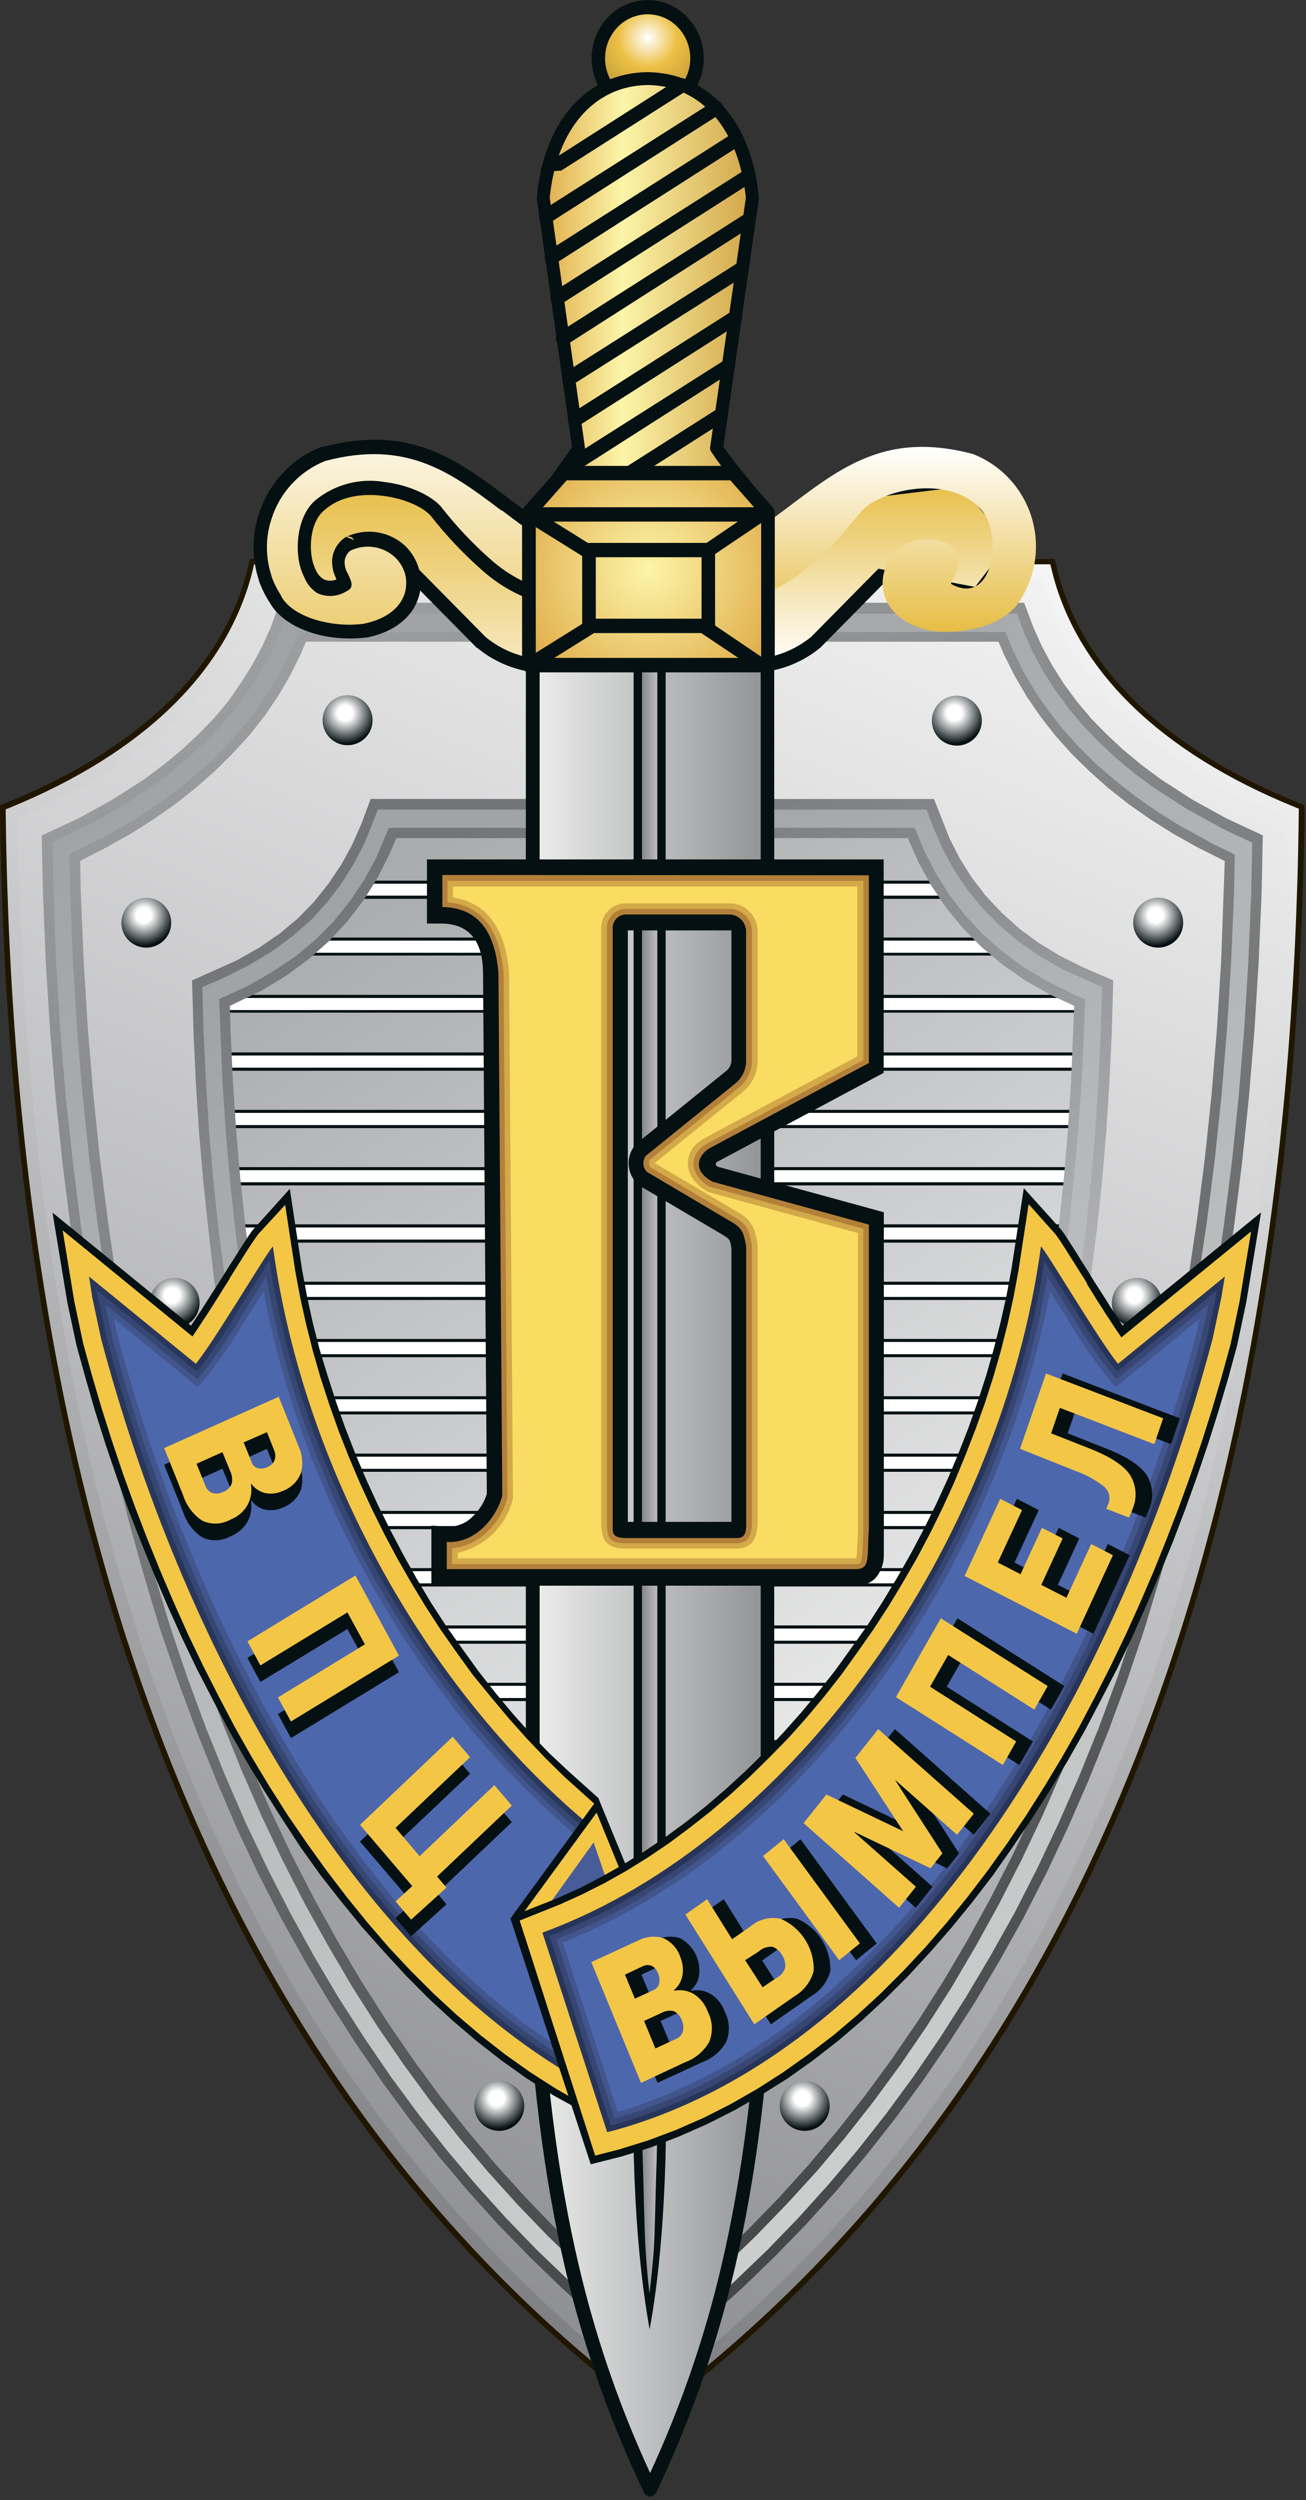 <?xml version="1.0" encoding="UTF-8"?> <svg xmlns="http://www.w3.org/2000/svg" width="163" height="312" viewBox="0 0 163 312" fill="none"><rect x="0" y="0" width="163" height="312" fill="#333333" stroke="none"/> <g clip-path="url(#clip0_27_12)"> <path fill-rule="evenodd" clip-rule="evenodd" d="M79.34 300.34C77.29 296.2 75.47 292.06 73.85 287.84C72.215 283.589 70.823 279.249 69.68 274.84C68.009 268.409 66.743 261.879 65.89 255.29C64.99 248.69 64.45 242.06 64.13 235.46V235.4V69.74C64.129 69.702 64.135 69.665 64.148 69.63C64.162 69.595 64.182 69.562 64.209 69.535C64.235 69.508 64.266 69.487 64.3 69.472C64.335 69.457 64.372 69.45 64.41 69.45H81.62V70H64.68V235.42C65.01 242 65.54 248.63 66.42 255.2C67.287 261.761 68.553 268.263 70.21 274.67C71.369 279.053 72.757 283.373 74.37 287.61C75.98 291.82 77.79 295.94 79.83 300.06L81.62 303.69V304.64C81.578 304.652 81.533 304.652 81.49 304.64C81.443 304.611 81.404 304.57 81.38 304.52V304.52L79.38 300.38L79.34 300.34ZM81.62 69.44V70H98.56V235.38C98.22 241.96 97.68 248.59 96.8 255.16C95.946 261.737 94.677 268.253 93 274.67C91.844 279.053 90.459 283.372 88.85 287.61C87.24 291.82 85.41 295.94 83.39 300.06L81.59 303.69V304.64C81.643 304.642 81.695 304.628 81.74 304.599C81.785 304.571 81.82 304.529 81.84 304.48L83.84 300.34C85.84 296.2 87.71 292.06 89.33 287.84C90.956 283.585 92.351 279.245 93.51 274.84C95.172 268.407 96.438 261.878 97.3 255.29C98.18 248.7 98.75 242.06 99.06 235.45V69.75C99.06 69.674 99.031 69.6 98.979 69.545C98.927 69.489 98.856 69.455 98.78 69.45L81.62 69.44Z" fill="white"></path> <path fill-rule="evenodd" clip-rule="evenodd" d="M39.95 112.25H123.84L124.36 112.72L125.19 113.44L126.03 114.09H37.74L38.57 113.44L39.43 112.72L39.95 112.25Z" fill="white"></path> <path fill-rule="evenodd" clip-rule="evenodd" d="M29.06 119.17H134.72L135.3 119.42L136.36 119.85L136.34 121.01H27.45L27.41 119.85L28.48 119.42L29.06 119.17Z" fill="white"></path> <path fill-rule="evenodd" clip-rule="evenodd" d="M28.64 139.9H135.13L135.05 141.01L134.96 141.73H28.83L28.74 141.01L28.64 139.9Z" fill="white"></path> <path fill-rule="evenodd" clip-rule="evenodd" d="M29.39 146.8H134.4L134.14 148.65H29.62L29.39 146.8Z" fill="white"></path> <path fill-rule="evenodd" clip-rule="evenodd" d="M30.33 153.72H133.43L133.15 155.56H30.63L30.33 153.72Z" fill="white"></path> <path fill-rule="evenodd" clip-rule="evenodd" d="M31.49 160.63H132.29L131.97 162.47H31.82L31.49 160.63Z" fill="white"></path> <path fill-rule="evenodd" clip-rule="evenodd" d="M32.83 167.54H130.94L130.83 168.13L130.53 169.38H33.23L32.95 168.13L32.83 167.54Z" fill="white"></path> <path fill-rule="evenodd" clip-rule="evenodd" d="M34.41 174.45H129.35L128.89 176.29H34.89L34.41 174.45Z" fill="white"></path> <path fill-rule="evenodd" clip-rule="evenodd" d="M36.27 181.36H127.52L127.02 183.1L127 183.19H36.77L36.74 183.1L36.27 181.36Z" fill="white"></path> <path fill-rule="evenodd" clip-rule="evenodd" d="M38.35 188.26H125.43L124.81 190.11H38.98L38.35 188.26Z" fill="white"></path> <path fill-rule="evenodd" clip-rule="evenodd" d="M40.77 195.18H123.02L122.35 197.02H41.43L40.77 195.18Z" fill="white"></path> <path fill-rule="evenodd" clip-rule="evenodd" d="M43.45 202.09H120.33L119.53 203.93H44.23L43.45 202.09Z" fill="white"></path> <path fill-rule="evenodd" clip-rule="evenodd" d="M46.51 209H117.26L116.72 210.21L116.4 210.84H47.37L47.06 210.21L46.51 209Z" fill="white"></path> <path fill-rule="evenodd" clip-rule="evenodd" d="M49.95 215.91H113.83L112.86 217.75H50.92L49.95 215.91Z" fill="white"></path> <path fill-rule="evenodd" clip-rule="evenodd" d="M53.78 222.83H109.99L108.89 224.65H54.9L53.78 222.83Z" fill="white"></path> <path fill-rule="evenodd" clip-rule="evenodd" d="M58.1 229.73H105.68L105.47 230.07L104.43 231.57H59.35L58.31 230.07L58.1 229.73Z" fill="white"></path> <path fill-rule="evenodd" clip-rule="evenodd" d="M29.19 82.85L28.33 83.92L27.45 84.92L26.5 85.92L25.5 86.92L24.5 87.92L23.44 88.92L22.35 89.87L21.19 90.8L20.01 91.7L18.78 92.59L17.51 93.45L16.22 94.29L14.88 95.11L13.51 95.91L12.09 96.69L10.63 97.45L9.15 98.19L7.62 98.9L6 99.61L4.77 100.13L4.92 106.63L5.31 115L5.85 123.22L6.54 131.22L7.4 139.07L8.4 146.73L9.58 154.2L10.91 161.49L12.39 168.61L14.05 175.54L15.83 182.28L17.76 188.85L19.83 195.24L22.07 201.45L24.41 207.45L26.9 213.32L29.56 219.01L32.31 224.53L35.23 230L38.23 235.17L41.37 240.17L44.68 245L48.09 249.69L51.57 254.21L55.2 258.58L58.95 262.78L62.8 266.78L66.8 270.66L70.89 274.39L75 278L79.28 281.41L81.89 283.35V279.06L81.39 278.69L77.2 275.35L73.11 271.86L69.11 268.21L65.21 264.42L61.45 260.42L57.79 256.31L54.23 252.04L50.79 247.6L47.46 243.01L44.26 238.26L41.18 233.34L38.18 228.26L35.4 223L32.7 217.57L30.11 212L27.66 206.23L25.33 200.29L23.14 194.16L21.09 187.86L19.17 181.39L17.41 174.73L15.8 167.89L14.31 160.89L13 153.69L11.84 146.3L10.84 138.72L10 131L9.31 123L8.77 114.86L8.41 106.52L8.31 102.38L9.03 102.06L10.62 101.31L12.19 100.54L13.7 99.75L15.18 98.93L16.64 98.09L18.04 97.22L19.42 96.33L20.75 95.42L22 94.48L23.25 93.48L24.47 92.48L25.67 91.48L26.8 90.48L27.9 89.43L29 88.36L30 87.25L31 86.12L31.93 85L32.81 83.82L33.64 82.62L34.41 81.39L35.16 80.15L35.85 78.88L36.49 77.59L37.09 76.28L37.3 75.76H81.9V72.27H34.9L34.38 73.68L33.89 74.88L33.35 76.07L32.77 77.25L32.14 78.4L31.45 79.54L30.74 80.66L30 81.77L29.18 82.85H29.19ZM81.9 283.36V279.07L82.39 278.7L86.58 275.36L90.67 271.87L94.67 268.22L98.54 264.43L102.32 260.43L105.97 256.32L109.53 252.05L112.97 247.61L116.28 243.02L119.48 238.27L122.56 233.35L125.56 228.27L128.39 223.02L131.1 217.59L133.71 211.99L136.17 206.22L138.48 200.28L140.66 194.15L142.72 187.85L144.62 181.38L146.38 174.72L148.01 167.88L149.48 160.88L150.82 153.67L151.97 146.28L152.97 138.7L153.82 130.93L154.52 122.93L155.05 114.79L155.4 106.45L155.51 102.31L154.77 101.99L153.18 101.24L151.64 100.47L150.11 99.68L148.63 98.86L147.19 98.02L145.78 97.15L144.4 96.26L143 95.42L141.71 94.48L140.44 93.48L139.24 92.48L138.06 91.48L136.92 90.48L135.8 89.43L134.8 88.34L133.8 87.23L132.8 86.1L131.86 85L131 83.79L130.16 82.59L129.37 81.36L128.63 80.12L127.92 78.85L127.28 77.56L126.7 76.25L126.48 75.73H81.9V72.27H128.9L129.39 73.68L129.88 74.88L130.42 76.07L131 77.25L131.64 78.4L132.31 79.54L133.04 80.66L133.82 81.76L134.61 82.84L135.48 83.91L136.38 84.91L137.32 85.91L138.32 86.91L139.32 87.91L140.4 88.91L141.5 89.86L142.63 90.79L143.81 91.69L145.04 92.58L146.31 93.44L147.61 94.28L148.95 95.1L150.33 95.9L151.75 96.68L153.19 97.44L154.69 98.18L156.22 98.89L157.77 99.58L159.02 100.1L158.87 106.6L158.5 115.01L157.97 123.23L157.27 131.23L156.41 139.08L155.41 146.74L154.24 154.21L152.89 161.5L151.41 168.62L149.77 175.55L147.99 182.29L146 188.91L143.92 195.3L141.7 201.51L139.32 207.51L136.84 213.38L134.22 219.07L131.46 224.59L128.56 229.94L125.56 235.11L122.39 240.11L119.1 245L115.71 249.69L112.2 254.21L108.56 258.58L104.84 262.78L100.99 266.78L96.99 270.66L92.92 274.39L88.78 278L84.5 281.41L81.9 283.36Z" fill="white"></path> <path fill-rule="evenodd" clip-rule="evenodd" d="M81.4 301.53L80.53 300.87C18.49 254.18 0.94 175.25 0 101.49V100.49L0.92 100.12C14.16 94.74 27.36 85.54 30.92 70.87L31.19 69.76H131.64L131.9 70.87C135.45 85.54 148.64 94.74 161.9 100.12L162.82 100.49V101.49C161.89 175.26 144.34 254.18 82.31 300.87L81.4 301.53Z" fill="url(#paint0_linear_27_12)"></path> <path fill-rule="evenodd" clip-rule="evenodd" d="M81.4 71.22H32.32C29.22 84 18.48 94.56 1.46 101.47C2.67 199.36 33.35 263.4 81.4 299.7C129.45 263.4 160.13 199.36 161.34 101.47C144.34 94.56 133.58 83.98 130.48 71.21L81.4 71.22Z" fill="url(#paint1_linear_27_12)"></path> <path fill-rule="evenodd" clip-rule="evenodd" d="M81.4 300.66L80.95 300.32C28.83 261 1.85 194 0.71 101.48V101L1.19 100.81C18 93.93 28.53 83.65 31.58 71L31.71 70.42H131.08L131.23 71C134.23 83.61 144.79 93.89 161.63 100.73L162.1 100.92V101.44C161 194.05 134 261 81.86 300.32L81.4 300.66V300.66ZM2.23 102C3.46 193.51 30.09 259.71 81.4 298.75C132.71 259.75 159.35 193.51 160.58 101.99C143.8 95.06 133.21 84.7 129.9 71.99H32.9C29.59 84.7 19 95.05 2.23 102Z" fill="url(#paint2_linear_27_12)"></path> <path fill-rule="evenodd" clip-rule="evenodd" d="M40.31 117.23H122.5L123 117.72L123.84 118.46L124.65 119.14H38.16L38.97 118.46L39.8 117.72L40.31 117.23Z" fill="white"></path> <path fill-rule="evenodd" clip-rule="evenodd" d="M29.64 124.38H133.16L133.72 124.65L134.77 125.1L134.74 126.28H28.07L28.03 125.1L29.08 124.65L29.64 124.38Z" fill="white"></path> <path fill-rule="evenodd" clip-rule="evenodd" d="M28.27 131.53H134.53L134.45 133.43H28.35L28.27 131.53Z" fill="white"></path> <path fill-rule="evenodd" clip-rule="evenodd" d="M28.67 138.68H134.13L134.02 140.58H28.8L28.67 138.68Z" fill="white"></path> <path fill-rule="evenodd" clip-rule="evenodd" d="M29.23 145.84H133.57L133.47 146.98L133.39 147.74H29.41L29.33 146.98L29.23 145.84Z" fill="white"></path> <path fill-rule="evenodd" clip-rule="evenodd" d="M29.97 152.98H132.84L132.6 154.88H30.2L29.97 152.98Z" fill="white"></path> <path fill-rule="evenodd" clip-rule="evenodd" d="M30.9 160.13H131.9L131.62 162.03H31.18L30.9 160.13Z" fill="white"></path> <path fill-rule="evenodd" clip-rule="evenodd" d="M32.02 167.28H130.78L130.46 169.18H32.34L32.02 167.28Z" fill="white"></path> <path fill-rule="evenodd" clip-rule="evenodd" d="M33.35 174.43H129.46L129.35 175.05L129.07 176.34H33.74L33.47 175.05L33.35 174.43Z" fill="white"></path> <path fill-rule="evenodd" clip-rule="evenodd" d="M34.91 181.58H127.9L127.44 183.48H35.36L34.91 181.58Z" fill="white"></path> <path fill-rule="evenodd" clip-rule="evenodd" d="M36.7 188.73H126.1L125.62 190.53L125.6 190.63H37.21L37.18 190.53L36.7 188.73Z" fill="white"></path> <path fill-rule="evenodd" clip-rule="evenodd" d="M38.76 195.88H124.05L123.45 197.78H39.36L38.76 195.88Z" fill="white"></path> <path fill-rule="evenodd" clip-rule="evenodd" d="M41.1 203.03H121.7L121.04 204.93H41.76L41.1 203.03Z" fill="white"></path> <path fill-rule="evenodd" clip-rule="evenodd" d="M43.75 210.18H119.06L118.29 212.08H44.51L43.75 210.18Z" fill="white"></path> <path fill-rule="evenodd" clip-rule="evenodd" d="M46.74 217.33H116.06L115.52 218.58L115.22 219.23H47.59L47.28 218.58L46.74 217.33Z" fill="white"></path> <path fill-rule="evenodd" clip-rule="evenodd" d="M50.1 224.49H112.7L111.75 226.38H51.06L50.1 224.49Z" fill="white"></path> <path fill-rule="evenodd" clip-rule="evenodd" d="M53.87 231.63H108.94L107.85 233.54H54.95L53.87 231.63Z" fill="white"></path> <path fill-rule="evenodd" clip-rule="evenodd" d="M58.1 238.78H104.71L104.5 239.12L103.49 240.68H59.32L58.3 239.12L58.1 238.78Z" fill="white"></path> <path fill-rule="evenodd" clip-rule="evenodd" d="M62.86 245.93H99.96L99.45 246.66L98.59 247.83H64.21L63.35 246.66L62.86 245.93Z" fill="white"></path> <path fill-rule="evenodd" clip-rule="evenodd" d="M46.03 110.08H116.78L116.83 110.19L117.41 111.09L118.01 111.98H44.81L45.4 111.09L45.98 110.19L46.03 110.08Z" fill="white"></path> <path fill-rule="evenodd" clip-rule="evenodd" d="M29.78 86.81L28.95 87.91L28.06 89L27.14 90.06L26.14 91.06L25.14 92.06L24.14 93.06L23.05 94.06L21.93 95.06L20.76 96L19.56 96.92L18.32 97.81L17.05 98.68L15.73 99.54L14.38 100.36L12.99 101.17L11.57 101.95L10.11 102.72L8.62 103.45L7.09 104.17L5.88 104.7L6 111.42L6.37 120.12L6.89 128.62L7.57 136.92L8.44 145L9.44 152.92L10.6 160.65L11.91 168.19L13.37 175.55L15 182.77L16.75 189.77L18.65 196.56L20.65 203.17L22.82 209.6L25.14 215.85L27.59 221.92L30.16 227.81L32.87 233.52L35.71 239L38.71 244.37L41.79 249.56L45 254.56L48.32 259.4L51.76 264.08L55.31 268.59L58.92 273L62.69 277.18L66.57 281.18L70.57 285.04L74.67 288.73L78.87 292.27L81.41 294.27L83.96 292.27L88.16 288.73L92.24 285L96.24 281.14L100.12 277.14L103.9 272.96L107.56 268.61L111.11 264.1L114.55 259.42L117.86 254.58L121.07 249.58L124.15 244.39L127.15 239.02L129.98 233.49L132.69 227.78L135.27 221.89L137.71 215.82L140.02 209.57L142.2 203.14L144.2 196.53L146.1 189.74L147.85 182.74L149.46 175.57L150.91 168.21L152.23 160.67L153.38 152.94L154.38 145.02L155.23 136.9L155.92 128.6L156.45 120.1L156.81 111.4L156.95 104.67L155.75 104.14L154.21 103.42L152.72 102.69L151.26 101.92L149.84 101.14L148.46 100.33L147.12 99.51L145.8 98.65L144.52 97.78L143.28 96.89L142 96L140.84 95.07L139.72 94.07L138.63 93.07L137.63 92.07L136.63 91.07L135.63 90.07L134.74 89L133.87 87.92L133.03 86.82L132.23 85.7L131.48 84.56L130.77 83.4L130.1 82.22L129.48 81.02L128.91 79.8L128.39 78.57L127.91 77.32L127.41 75.86H35.41L34.9 77.32L34.43 78.57L33.89 79.8L33.32 81L32.7 82.2L32 83.4L31.29 84.56L30.54 85.7L29.74 86.82L29.78 86.81ZM26.37 95.81L27.49 94.74L28.57 93.64L29.57 92.52L30.57 91.38L31.57 90.21L32.45 89L33.31 87.78L34.13 86.54L34.91 85.27L35.63 84L36.31 82.69L37 81.33L37.53 80L37.74 79.45H125.07L125.28 80L125.86 81.35L126.49 82.69L127.17 84L127.89 85.29L128.67 86.56L129.49 87.8L130.35 89.02L131.26 90.21L132.26 91.38L133.26 92.52L134.26 93.64L135.34 94.74L136.46 95.81L137.61 96.81L138.81 97.81L140.04 98.81L141.31 99.81L142.62 100.75L143.97 101.67L145.34 102.57L146.76 103.44L148.21 104.29L149.7 105.11L151.23 105.91L152.79 106.68L153.5 107.01L153.4 111.3L153.04 119.92L152.53 128.35L151.85 136.58L151.01 144.58L150.01 152.42L148.87 160.07L147.57 167.53L146.13 174.79L144.54 181.87L142.81 188.75L140.95 195.45L138.95 201.97L136.81 208.3L134.53 214.45L132.13 220.45L129.59 226.24L126.94 231.86L124.15 237.29L121.25 242.55L118.25 247.64L115.12 252.56L111.86 257.32L108.5 261.9L105 266.32L101.41 270.57L97.72 274.66L93.91 278.59L90 282.37L86 286L81.89 289.46L81.4 289.84L80.92 289.46L76.81 286L72.81 282.38L68.9 278.6L65.1 274.67L61.4 270.58L57.82 266.33L54.34 261.91L51 257.32L47.74 252.56L44.61 247.64L41.61 242.55L38.71 237.29L35.92 231.86L33.27 226.24L30.73 220.45L28.33 214.45L26 208.33L23.86 202L21.86 195.48L20 188.78L18.27 181.9L16.68 174.82L15.24 167.56L13.95 160.1L12.8 152.45L11.8 144.61L10.97 136.61L10.29 128.38L9.77 119.95L9.4 111.3L9.3 107L10.02 106.67L11.58 105.9L13.1 105.1L14.59 104.28L16.05 103.43L17.47 102.56L18.84 101.66L20.2 100.74L21.51 99.8L22.78 98.8L24.01 97.8L25.21 96.8L26.37 95.81Z" fill="url(#paint3_linear_27_12)"></path> <path fill-rule="evenodd" clip-rule="evenodd" d="M81.4 295.11L78.46 292.79L74.24 289.24L70.13 285.53L66.13 281.66L62.23 277.66L58.44 273.46L54.76 269.1L51.2 264.57L47.74 259.87L44.41 255L41.2 250L38.1 244.79L35.1 239.41L32.25 233.86L29.54 228.13L27 222.17L24.55 216.08L22.23 209.82L20 203.36L18 196.73L16.1 189.92L14.34 182.92L12.73 175.73L11.26 168.36L10 160.81L8.8 153.07L7.8 145.13L6.95 137L6.25 128.68L5.72 120.16L5.36 111.45L5.2 104.27L9.81 102.12L14.04 99.79L18 97.25L20.4 95.46L22.66 93.59L24.75 91.64L26.7 89.64L28.47 87.53L30 85.32L31.43 83.06L32.69 80.73L33.78 78.32L34.89 75.22H127.82L129 78.34L130.08 80.74L131.35 83.08L132.78 85.34L134.39 87.52L136.16 89.63L138.11 91.63L140.2 93.58L142.46 95.45L144.87 97.24L148.78 99.77L153.01 102.1L157.61 104.25L157.46 111.42L157.09 120.13L156.56 128.65L155.87 136.97L155.02 145.1L154.02 153.04L152.86 160.79L151.55 168.35L150.09 175.72L148.47 182.9L146.72 189.9L144.82 196.71L142.82 203.34L140.64 209.79L138.32 216.06L135.87 222.15L133.29 228.06L130.58 233.79L127.74 239.34L124.74 244.72L121.65 249.92L118.43 254.92L115.1 259.78L111.65 264.48L108.08 269.01L104.41 273.37L100.62 277.57L96.73 281.57L92.73 285.44L88.62 289.15L84.41 292.7L81.41 295.03L81.4 295.11ZM6.54 105.11L6.68 111.41L7 120.09L7.52 128.58L8.21 136.87L9.09 145L10.09 152.91L11.24 160.63L12.55 168.16L14 175.47L15.61 182.62L17.35 189.62L19.24 196.4L21.24 203L23.41 209.41L25.71 215.64L28.15 221.69L30.71 227.57L33.42 233.26L36.25 238.77L39.19 244.12L42.26 249.3L45.46 254.3L48.76 259.13L52.19 263.79L55.73 268.28L59.37 272.6L63.13 276.77L67 280.77L71 284.61L75.08 288.29L79.26 291.82L81.38 293.49L83.53 291.8L87.71 288.28L91.79 284.6L95.79 280.76L99.66 276.76L103.42 272.59L107.07 268.27L110.61 263.77L114.03 259.11L117.34 254.28L120.53 249.28L123.6 244.11L126.6 238.76L129.42 233.24L132.11 227.55L134.68 221.68L137.11 215.68L139.42 209.45L141.59 203.04L143.59 196.44L145.48 189.66L147.23 182.66L148.84 175.51L150.29 168.17L151.6 160.64L152.75 152.92L153.75 145.02L154.59 136.92L155.27 128.62L155.8 120.13L156.16 111.45L156.29 105.16L152.43 103.33L148.12 100.95L144.12 98.38L141.65 96.55L139.34 94.64L137.19 92.64L135.19 90.56L133.36 88.39L131.7 86.13L130.21 83.79L128.9 81.38L127.79 78.89L126.94 76.58H35.87L35 78.8L33.91 81.3L32.6 83.71L31.12 86.05L29.46 88.31L27.63 90.48L25.63 92.57L23.47 94.57L21.15 96.49L18.69 98.32L16.07 100.06L11.87 102.5L6.51 105.11H6.54ZM81.4 290.65L86.4 286.47L90.4 282.84L94.32 279.05L98.14 275.11L101.9 271L105.5 266.73L108.99 262.29L112.37 257.69L115.63 252.92L118.78 247.98L121.78 242.87L124.69 237.59L127.48 232.14L130.15 226.51L132.69 220.7L135.11 214.7L137.38 208.54L139.53 202.19L141.53 195.66L143.41 188.94L145.14 182.03L146.73 174.94L148.17 167.66L149.47 160.19L150.62 152.53L151.62 144.67L152.46 136.67L153.14 128.43L153.66 119.99L154.02 111.35L154.12 106.64L151.5 105.37L147.07 102.93L144.29 101.19L141.66 99.34L139.19 97.4L136.86 95.4L134.7 93.27L132.7 91.04L130.86 88.71L129.2 86.29L127.72 83.77L126.43 81.17L125.49 78.87H37.29L36.36 81.14L35.06 83.75L33.59 86.26L31.92 88.69L30.09 91.02L28.09 93.25L25.94 95.38L23.6 97.38L21.13 99.33L18.5 101.17L15.73 102.92L12.8 104.57L8.65 106.6L8.76 111.32L9.1 120L9.62 128.44L10.31 136.68L11.15 144.68L12.15 152.53L13.29 160.2L14.59 167.67L16 175L17.58 182.09L19.36 189L21.23 195.71L23.23 202.24L25.38 208.59L27.67 214.76L30.08 220.76L32.62 226.57L35.29 232.2L38.08 237.65L41 242.89L44 248L47.15 252.94L50.43 257.71L53.81 262.31L57.29 266.74L60.89 271.01L64.6 275.12L68.41 279.07L72.33 282.86L76.33 286.49L80.52 290L81.4 290.7V290.65ZM10 107.43L10.08 111.29L10.44 119.9L10.96 128.32L11.64 136.53L12.47 144.53L13.47 152.36L14.57 160L15.87 167.44L17.31 174.69L18.89 181.75L20.61 188.63L22.48 195.31L24.48 201.81L26.61 208.13L28.87 214.27L31.27 220.22L33.81 226L36.46 231.6L39.24 237L42.14 242.24L45.14 247.31L48.27 252.21L51.51 256.94L54.86 261.51L58.33 265.91L61.91 270.15L65.59 274.22L69.37 278.14L73.25 281.9L77.25 285.5L81.4 289L81.49 288.93L85.58 285.49L89.58 281.89L93.46 278.13L97.25 274.22L100.93 270.15L104.5 265.91L107.97 261.51L111.32 256.94L114.56 252.21L117.69 247.31L120.69 242.23L123.57 236.99L126.35 231.57L129 226L131.53 220.23L133.93 214.23L136.2 208.1L138.33 201.79L140.33 195.29L142.2 188.61L143.93 181.74L145.5 174.68L146.95 167.43L148.24 159.99L149.38 152.36L150.38 144.53L151.22 136.53L151.89 128.32L152.41 119.91L152.86 107.45L149.42 105.72L146.42 104.04L143.59 102.26L140.9 100.38L138.36 98.38L136 96.28L133.77 94.09L131.72 91.8L129.84 89.4L128.13 86.9L126.61 84.3L125.27 81.61L124.62 80.08H38.18L37.55 81.59L36.22 84.28L34.7 86.88L33 89.38L31.11 91.78L29 94.07L26.78 96.26L24.4 98.35L21.87 100.35L19.18 102.23L16.39 104L13.39 105.69L10 107.43Z" fill="url(#paint4_linear_27_12)"></path> <path fill-rule="evenodd" clip-rule="evenodd" d="M42.83 114.56L42.11 115.38L41.38 116.18L40.6 116.96L39.8 117.72L38.97 118.46L38.12 119.18L37.22 119.87L36.3 120.55L35.36 121.2L34.39 121.83L33.38 122.44L32.35 123.03L31.29 123.59L30.2 124.13L29.08 124.65L28.03 125.1L28.14 128.75L28.43 134.94L28.83 141.02L29.33 146.98L29.95 152.83L30.66 158.56L31.5 164.17L32.43 169.66L33.47 175.05L34.6 180.32L35.85 185.48L37.18 190.53L38.62 195.47L40.16 200.31L41.8 205.03L43.53 209.65L45.37 214.17L47.28 218.58L49.31 222.89L51.42 227.1L53.63 231.2L55.92 235.21L58.3 239.12L60.78 242.94L63.35 246.66L66.01 250.28L68.76 253.82L71.59 257.26L74.51 260.61L77.51 263.87L80.61 267.04L81.4 267.81L82.2 267.04L85.3 263.87L88.3 260.61L91.22 257.26L94.06 253.82L96.8 250.28L99.45 246.66L102.02 242.94L104.5 239.12L106.89 235.21L109.18 231.2L111.39 227.1L113.5 222.89L115.52 218.58L117.44 214.17L119.28 209.65L121.01 205.03L122.65 200.31L124.19 195.47L125.62 190.53L126.97 185.48L128.21 180.32L129.35 175.05L130.38 169.66L131.31 164.17L132.13 158.56L132.86 152.83L133.47 146.98L133.98 141.02L134.38 134.94L134.67 128.75L134.77 125.1L133.72 124.65L132.61 124.13L131.51 123.59L130.46 123.03L129.42 122.44L128.41 121.83L127.45 121.2L126.5 120.55L125.58 119.87L124.7 119.18L123.84 118.46L123 117.72L122.2 116.96L121.43 116.18L120.69 115.38L119.98 114.56L119.3 113.72L118.64 112.86L118.01 111.98L117.41 111.09L116.83 110.19L116.29 109.25L115.78 108.31L115.28 107.36L114.83 106.38L114.4 105.4L113.99 104.4L113.8 103.93H49L48.83 104.4L48.42 105.4L47.98 106.38L47.52 107.36L47.03 108.31L46.52 109.25L45.98 110.19L45.4 111.09L44.81 111.98L44.18 112.86L43.52 113.72L42.83 114.56Z" fill="url(#paint5_linear_27_12)"></path> <path fill-rule="evenodd" clip-rule="evenodd" d="M40.31 117.23H122.5L123 117.71L123.83 118.45L124.64 119.12H38.16L38.96 118.45L39.79 117.71L40.3 117.23H40.31ZM29.64 124.38H133.16L133.72 124.65L134.72 125.1V126.29H28.06V125.1L29.06 124.65L29.62 124.38H29.64ZM28.27 131.53H134.54L134.45 133.43H28.35L28.26 131.53H28.27ZM28.68 138.68H134.14L134.02 140.58H28.8L28.68 138.68ZM29.24 145.83H133.57L133.47 146.98L133.4 147.73H29.4L29.32 146.98L29.22 145.83H29.24ZM30 153H132.84L132.6 154.9H30.21L30 153ZM30.93 160.15H131.93L131.65 162.05H31.18L30.9 160.15H30.93ZM32 167.28H130.75L130.43 169.18H32.34L32.02 167.28H32ZM33.33 174.43H129.44L129.32 175.05L129.04 176.34H33.74L33.47 175L33.35 174.38L33.33 174.43ZM34.89 181.58H127.89L127.43 183.48H35.36L34.9 181.58H34.89ZM36.68 188.73H126.1L125.61 190.52V190.63H37.21V190.52L36.72 188.73H36.68ZM38.74 195.88H124L123.4 197.78H39.36L38.75 195.88H38.74ZM41.11 203H121.7L121.04 204.9H41.76L41.1 203H41.11ZM43.76 210.15H119.07L118.29 212.05H44.51L43.75 210.15H43.76ZM46.76 217.3H116.08L115.54 218.55L115.24 219.2H47.59L47.28 218.55L46.74 217.3H46.76ZM50.12 224.46H112.7L111.75 226.35H51.06L50.06 224.46H50.12ZM53.88 231.6H108.95L107.86 233.5H55L53.92 231.6H53.88ZM58.12 238.75H104.73L104.52 239.09L103.52 240.65H59.32L58.32 239.09L58.12 238.75ZM62.87 245.9H100L99.5 246.63L98.64 247.8H64.21L63.35 246.63L62.86 245.9H62.87ZM46 110.08H116.74L116.8 110.18L117.37 111.09L117.97 111.98H44.81L45.4 111.09L45.98 110.18L46 110.08Z" fill="white"></path> <path fill-rule="evenodd" clip-rule="evenodd" d="M40.31 117H122.56L123.06 117.48L123.9 118.22L124.7 118.9L125.1 119.24H37.64L38 119L38.8 118.32L39.64 117.58L40.14 117.1L40.31 117ZM122.43 117.38H40.38L39.92 117.82L39.09 118.56L38.68 118.9H124.14L123.73 118.56L122.9 117.82L122.44 117.38H122.43ZM29.64 124.15H133.2L133.75 124.4L134.81 124.85H134.92V124.99V126.18V126.37H27.92V126.18V124.99V125H28.03L29.08 124.55L29.64 124.3V124.15ZM133.12 124.54H29.68L29.15 124.78L28.22 125.18V126.05H134.57V125.18L133.64 124.78L133.1 124.54H133.12ZM28.27 131.34H134.73V131.54L134.64 133.44V133.62H28.18V133.44L28.08 131.54V131.34H28.27ZM134.36 131.72H28.46L28.53 133.24H134.28L134.36 131.72ZM28.67 138.5H134.32V138.7L134.2 140.6V140.78H28.62V140.6L28.5 138.7V138.5H28.67ZM133.93 138.88H28.87L28.97 140.4H133.84L133.94 138.88H133.93ZM29.23 145.65H133.77V145.86L133.68 147.01L133.59 147.76V147.93H29.24V147.76L29.16 147.01L29.05 145.86V145.65H29.23ZM133.37 146.03H29.37L29.46 146.96L29.52 147.54H133.23L133.29 146.96L133.37 146.03ZM30 152.79H133V153L132.76 154.9V155.07H30V154.9L29.76 153V152.79H30ZM132.66 153.18H30.17L30.37 154.69H132.44L132.63 153.18H132.66ZM30.9 159.95H132.12V160.17L131.85 162.07V162.23H31V162.07L30.72 160.17V159.95H30.9ZM131.7 160.33H31.11L31.33 161.85H131.47L131.7 160.33ZM32 167.09H131V167.31L130.67 169.21V169.37H32.2V169.21L31.88 167.31V167.09H32ZM130.54 167.47H32.24L32.5 169H130.3L130.56 167.48L130.54 167.47ZM33.32 174.24H129.66L129.61 174.47L129.49 175.08L129.21 176.36V176.51H33.6V176.36L33.33 175.08L33.21 174.47V174.24H33.32ZM129.21 174.62H33.56L33.64 175.01L33.88 176.14H128.88L129.12 175.01L129.19 174.62H129.21ZM34.87 181.4H128.11L128.05 181.63L127.59 183.53V183.67H35.22V183.53L34.76 181.63L34.71 181.4H34.87ZM127.65 181.78H35.14L35.5 183.3H127.3L127.67 181.78H127.65ZM36.65 188.55H126.29L126.22 188.79L125.74 190.59V190.69V190.83H37.08V190.69V190.59L36.6 188.79L36.54 188.55H36.65ZM125.81 188.93H36.94L37.35 190.44H125.47L125.87 188.93H125.81ZM38.7 195.69H124.3L124.23 195.95L123.61 197.85V197.98H39.23V197.85L38.62 195.95L38.54 195.69H38.7ZM123.7 196.07H39L39.48 197.59H123.32L123.79 196.07H123.7ZM41.01 202.84H122L121.91 203.1L121.25 205V205.13H41.64L41.59 205L40.93 203.1L40.84 202.84H41.01ZM121.35 203.23H41.37L41.89 204.75H120.89L121.42 203.23H121.35ZM43.75 210H119.33L119.22 210.26L118.45 212.17V212.28H44.45V212.17L43.68 210.26L43.57 210H43.75ZM118.75 210.38H44L44.61 211.9H118.15L118.76 210.38H118.75ZM46.75 217.15H116.35L116.23 217.41L115.69 218.66L115.38 219.31V219.42H47.48L47.43 219.31L47.12 218.66L46.58 217.41L46.47 217.15H46.75ZM115.75 217.53H47L47.43 218.53L47.68 219.07H115.08L115.33 218.53L115.75 217.53V217.53ZM50.08 224.3H113L112.85 224.58L111.9 226.48V226.58H50.95L50.9 226.48L49.95 224.58L49.8 224.3H50.08ZM112.37 224.68H50.37L51.13 226.2H111.6L112.37 224.68V224.68ZM53.84 231.45H109.23L109.07 231.73L108 233.63L107.95 233.72H54.86L54.8 233.63L53.72 231.72L53.55 231.44L53.84 231.45ZM108.58 231.83H54.19L55.06 233.35H107.75L108.61 231.83H108.58ZM58.07 238.59H105L104.82 238.89L104.62 239.23L103.62 240.79L103.56 240.87H59.22L59.16 240.79L58.16 239.23L57.95 238.89L57.77 238.59H58.07ZM104.35 238.97H58.35L59.35 240.44H103.35L104.3 238.97H104.35ZM62.82 245.74H100.27L100.07 246.04L99.56 246.76L98.74 248L98.68 248.07H64.12L64.06 248L63.2 246.83L62.71 246.11L62.5 245.81L62.82 245.74ZM99.56 246.12H63.2L63.49 246.54L64.29 247.64H98.5L99.3 246.54L99.59 246.12H99.56ZM46 109.9H116.84L116.9 109.99V110.08L117.47 110.99L118.07 111.87L118.27 112.17H44.46L44.67 111.87L45.26 110.98L45.83 110.07L45.88 109.98V109.89L46 109.9ZM116.63 110.28H46.12L45.55 111.19L45.15 111.77H117.66L117.26 111.19L116.69 110.28H116.63Z" fill="#051012"></path> <path fill-rule="evenodd" clip-rule="evenodd" d="M40.31 112.18L39.66 112.92L38.99 113.64L38.3 114.34L37.57 115.02L36.83 115.69L36.04 116.34L35.24 116.97L34.41 117.58L33.55 118.18L32.66 118.76L31.74 119.32L30.79 119.86L29.79 120.38L28.79 120.88L27.79 121.36L24.61 122.73L24.78 128.88L25.07 135.15L25.48 141.3L25.99 147.3L26.61 153.22L27.35 159.02L28.19 164.71L29.13 170.28L30.19 175.75L31.34 181.11L32.6 186.35L33.97 191.49L35.43 196.49L37 201.49L38.66 206.3L40.41 211L42.28 215.61L44.28 220.12L46.34 224.51L48.5 228.8L50.76 233L53.1 237.1L55.54 241.1L58 245L60.62 248.8L63.34 252.51L66.15 256.12L69.05 259.64L72.05 263.06L75.12 266.39L78.28 269.63L81.4 272.63L84.53 269.63L87.69 266.39L90.76 263.06L93.76 259.64L96.66 256.12L99.46 252.51L102.18 248.8L104.81 245L107.35 241.1L109.78 237.1L112.13 233L114.38 228.8L116.54 224.51L118.6 220.12L120.6 215.61L122.46 211L124.24 206.29L125.91 201.48L127.48 196.56L128.95 191.56L130.3 186.42L131.56 181.18L132.72 175.82L133.72 170.35L134.67 164.78L135.5 159.09L136.24 153.29L136.86 147.37L137.39 141.37L137.78 135.22L138.07 128.95L138.24 122.8L135 121.36L134 120.88L133 120.38L132 119.86L131 119.32L130.08 118.76L129.19 118.18L128.33 117.58L127.5 116.97L126.7 116.34L125.92 115.69L125.17 115.02L124.45 114.34L123.75 113.64L123.08 112.92L122.44 112.18L121.82 111.43L121.23 110.66L120.67 109.87L120.12 109.07L119.61 108.25L119.13 107.42L118.66 106.57L118.23 105.71L117.81 104.83L117.41 103.94L117.05 103.04L116.05 100.36H46.7L45.7 103.04L45.33 103.94L44.94 104.83L44.53 105.71L44.08 106.57L43.62 107.42L43.13 108.25L42.62 109.07L42.07 109.87L41.51 110.66L40.92 111.43L40.31 112.18V112.18ZM42.83 114.56L43.52 113.72L44.18 112.86L44.81 111.98L45.4 111.09L45.98 110.18L46.53 109.25L47.04 108.31L47.53 107.31L47.99 106.31L48.43 105.31L48.84 104.31L49.01 103.84H113.81L114 104.31L114.41 105.31L114.84 106.31L115.29 107.31L115.78 108.31L116.3 109.25L116.84 110.18L117.41 111.09L118.01 111.98L118.64 112.86L119.3 113.72L119.99 114.56L120.7 115.38L121.44 116.18L122.21 116.96L123.01 117.72L123.84 118.46L124.7 119.18L125.58 119.88L126.5 120.55L127.5 121.2L128.5 121.83L129.5 122.44L130.5 123.03L131.55 123.59L132.65 124.13L133.76 124.65L134.76 125.1L134.66 128.75L134.37 134.95L134 141L133.49 147L132.88 152.84L132.15 158.57L131.33 164.18L130.4 169.68L129.4 175.07L128.26 180.34L127 185.48L125.65 190.48L124.22 195.42L122.68 200.26L121 205L119.27 209.63L117.44 214.14L115.52 218.55L113.52 222.86L111.41 227.07L109.2 231.17L106.91 235.17L104.52 239.08L102 242.94L99.43 246.66L96.77 250.29L94.03 253.83L91.19 257.27L88.27 260.62L85.27 263.88L82.21 267L81.4 267.78L80.61 267L77.51 263.83L74.51 260.57L71.6 257.22L68.76 253.78L66 250.28L63.34 246.66L60.78 242.94L58.3 239.12L55.92 235.21L53.63 231.21L51.42 227.11L49.31 222.9L47.31 218.59L45.39 214.18L43.56 209.67L41.8 205L40.16 200.28L38.62 195.44L37.18 190.5L35.85 185.5L34.6 180.34L33.47 175.07L32.47 169.68L31.54 164.18L30.71 158.57L30 152.83L29.33 147L28.83 141L28.43 134.92L28.14 128.72L28 125.1L29 124.65L30.13 124.13L31.21 123.59L32.27 123.03L33.27 122.44L34.27 121.83L35.27 121.2L36.21 120.55L37.13 119.88L38.02 119.18L38.87 118.46L39.7 117.72L40.5 116.96L41.27 116.18L42 115.38L42.83 114.56Z" fill="url(#paint6_linear_27_12)"></path> <path fill-rule="evenodd" clip-rule="evenodd" d="M81.4 273.57L77.83 270.1L74.66 266.85L71.57 263.5L68.57 260.06L65.65 256.53L62.84 252.9L60.11 249.18L57.48 245.36L54.93 241.45L52.48 237.45L50.13 233.34L47.87 229.13L45.7 224.82L43.63 220.41L41.63 215.89L39.75 211.27L38 206.53L36.34 201.7L34.76 196.76L33.29 191.76L31.92 186.61L30.65 181.35L29.5 175.98L28.45 170.5L27.5 164.91L26.66 159.2L26 153.34L25.37 147.41L24.85 141.41L24.45 135.24L24.16 128.96L23.97 122.35L29.57 119.84L32.37 118.25L34.91 116.5L37.2 114.59L39.2 112.53L41 110.27L42.58 107.92L43.95 105.43L45.11 102.8L46.26 99.71H116.57L118.49 104.58L119.78 107.12L121.29 109.52L123.02 111.78L125.02 113.89L127.22 115.89L129.67 117.69L132.38 119.33L135.38 120.81L138.94 122.34L138.76 128.94L138.46 135.22L138.06 141.38L137.55 147.38L136.92 153.31L136.18 159.13L135.34 164.83L134.4 170.43L133.34 175.91L132.18 181.28L130.92 186.54L129.55 191.69L128.07 196.69L126.5 201.63L124.83 206.46L123 211.24L121.13 215.87L119.13 220.38L117.06 224.79L114.9 229.1L112.63 233.31L110.28 237.42L107.83 241.42L105.29 245.33L102.64 249.15L100 252.9L97.18 256.53L94.28 260.06L91.28 263.5L88.2 266.84L85 270.08L81.41 273.57H81.4ZM25.25 123.15L25.41 128.86L25.71 135.12L26.1 141.26L26.62 147.26L27.24 153.17L28 159L28.83 164.68L29.78 170.24L30.78 175.69L32 181L33.26 186.23L34.62 191.35L36.08 196.35L37.64 201.26L39.3 206.06L41.06 210.76L42.92 215.35L44.92 219.83L46.97 224.21L49 228.52L51.24 232.7L53.58 236.78L56.01 240.78L58.54 244.66L61.16 248.45L63.86 252.14L66.66 255.74L69.54 259.23L72.54 262.65L75.6 265.96L78.74 269.18L81.39 271.75L84.06 269.17L87.2 265.94L90.26 262.63L93.26 259.22L96.14 255.72L98.94 252.12L101.64 248.43L104.25 244.64L106.77 240.76L109.2 236.76L111.55 232.69L113.78 228.5L115.93 224.23L117.99 219.85L119.99 215.36L121.85 210.77L123.61 206.08L125.26 201.28L126.83 196.37L128.29 191.37L129.65 186.25L130.91 181.02L132.06 175.68L133.06 170.23L134 164.67L134.84 158.99L135.56 153.2L136.18 147.29L136.69 141.29L137.09 135.15L137.38 128.89L137.55 123.19L132.71 121L129.8 119.35L127.17 117.53L124.79 115.53L122.66 113.39L120.77 111.08L119.11 108.63L117.7 106.03L116.5 103.3L115.64 101.03H47.16L45.54 105.12L44.18 107.76L42.61 110.26L40.81 112.62L38.81 114.82L36.51 116.82L33.97 118.7L31.15 120.4L28 122L25.22 123.2L25.25 123.15ZM81.4 268.72L85.78 264.3L88.78 261.03L91.72 257.67L94.57 254.21L97.32 250.67L100 247L102.58 243.27L105.07 239.44L107.46 235.51L109.76 231.51L111.98 227.39L114.1 223.16L116.1 218.84L118.02 214.41L119.86 209.88L121.6 205.24L123.24 200.5L124.78 195.65L126.23 190.65L127.56 185.59L128.81 180.41L129.95 175.12L130.95 169.72L131.88 164.21L132.71 158.59L133.43 152.85L134.04 146.99L134.56 140.99L135 135L135.29 128.79L135.41 124.7L133.98 124.08L130.75 122.48L127.75 120.69L125.04 118.69L122.6 116.52L120.41 114.17L118.47 111.65L116.79 108.97L115.34 106.15L114.18 103.31H48.54L46.93 107.1L45.42 109.87L43.65 112.5L41.65 114.97L39.38 117.26L36.84 119.38L34 121.27L31 123L27.36 124.67L27.76 134.98L28.17 141.07L28.68 147.07L29.3 152.93L30.02 158.67L30.85 164.3L31.79 169.81L32.79 175.21L34 180.48L35.24 185.65L36.58 190.71L38.03 195.71L39.58 200.56L41.22 205.3L42.96 209.94L44.8 214.47L46.73 218.9L48.73 223.23L50.84 227.45L53.06 231.57L55.36 235.57L57.76 239.5L60.25 243.33L62.83 247L65.49 250.64L68.25 254.19L71.1 257.64L74 261L77 264.27L80.11 267.46L81.35 268.68L81.4 268.72ZM28.7 125.52L28.78 128.73L29.07 134.92L29.47 140.99L29.98 146.93L30.6 152.77L31.32 158.48L32.14 164.08L33.07 169.56L34.07 174.93L35.2 180.19L36.44 185.33L37.78 190.33L39.22 195.26L40.76 200.08L42.39 204.79L44.12 209.39L45.94 213.89L47.86 218.29L49.86 222.58L52 226.8L54.2 230.89L56.49 234.89L58.87 238.79L61.34 242.59L63.89 246.29L66.53 249.9L69.26 253.41L72.09 256.83L74.99 260.17L77.99 263.42L81.39 266.9L81.74 266.56L84.82 263.4L87.82 260.15L90.72 256.82L93.55 253.39L96.27 249.87L98.93 246.26L101.49 242.56L103.96 238.76L106.33 234.86L108.62 230.86L110.82 226.76L112.93 222.57L114.93 218.28L116.85 213.88L118.67 209.38L120.4 204.77L122.03 200.06L123.56 195.24L125 190.32L126.34 185.32L127.57 180.17L128.7 174.92L129.7 169.55L130.63 164.06L131.46 158.46L132.18 152.75L132.79 146.92L133.29 140.97L133.68 134.91L134.07 125.52L131.18 124.18L128.03 122.4L125.15 120.4L122.53 118.21L120.17 115.83L118.07 113.26L116.24 110.53L114.66 107.66L113.31 104.59H49.46L48.58 106.65L47.1 109.58L45.36 112.36L43.36 114.98L41.09 117.42L38.55 119.68L35.75 121.74L32.69 123.6L28.7 125.52Z" fill="url(#paint7_linear_27_12)"></path> <path fill-rule="evenodd" clip-rule="evenodd" d="M81.14 75.6H66.5V244.6C68.11 278.34 74.29 296.02 81.14 310.69C88 296 94.18 278.3 95.78 244.57V75.6H81.14Z" fill="url(#paint8_linear_27_12)"></path> <path fill-rule="evenodd" clip-rule="evenodd" d="M81.14 76.5H67.35V244.59C68.15 261.36 70.09 274.13 72.68 284.54C74.734 292.812 77.567 300.872 81.14 308.61C84.717 300.872 87.553 292.813 89.61 284.54C92.19 274.13 94.13 261.35 94.94 244.54V76.5H81.14ZM66.5 74.71H95.78C96.012 74.718 96.231 74.817 96.39 74.985C96.549 75.154 96.635 75.378 96.63 75.61V244.61C95.82 261.55 93.86 274.47 91.24 284.99C89.011 293.945 85.892 302.655 81.93 310.99C81.855 311.191 81.709 311.359 81.52 311.46C81.419 311.51 81.308 311.539 81.195 311.546C81.082 311.552 80.969 311.536 80.863 311.498C80.756 311.459 80.659 311.4 80.576 311.323C80.493 311.246 80.426 311.153 80.38 311.05V311.05C76.387 302.703 73.245 293.976 71 285C68.39 274.49 66.44 261.59 65.63 244.69C65.63 244.69 65.63 244.61 65.63 244.58V75.6C65.629 75.484 65.65 75.37 65.693 75.262C65.736 75.155 65.8 75.057 65.881 74.975C65.961 74.892 66.058 74.826 66.164 74.781C66.27 74.735 66.384 74.711 66.5 74.71Z" fill="#051012"></path> <path fill-rule="evenodd" clip-rule="evenodd" d="M81.08 83.78H79.08V257.43C78.71 275.32 80.2 285.83 81.08 290.69C81.97 285.83 83.46 275.33 83.08 257.43V83.78H81.08Z" fill="#051012"></path> <path fill-rule="evenodd" clip-rule="evenodd" d="M81 285.69L81.06 286.19C81.28 284.38 81.46 282.57 81.6 280.72C81.74 278.87 81.83 272.88 81.91 270.96C81.99 269.04 82.01 266.87 82.04 264.82C82.04 262.273 82.04 259.727 82.04 257.18V82.9H80.13V257.18C80.13 259.73 80.08 262.27 80.13 264.82C80.13 266.493 80.163 268.16 80.23 269.82C80.31 272.12 80.42 278.42 80.57 280.71C80.67 282.39 80.82 284 81 285.69Z" fill="url(#paint9_linear_27_12)"></path> <path fill-rule="evenodd" clip-rule="evenodd" d="M89.57 145.6L110.31 151.28V190.86C110.31 191.93 110.31 193.05 110.31 194.11C110.314 195.181 109.918 196.215 109.2 197.01C108.876 197.307 108.496 197.538 108.082 197.687C107.669 197.836 107.229 197.902 106.79 197.88H53.84V190.39L55.84 190.52C56.449 190.54 57.054 190.428 57.615 190.192C58.176 189.955 58.68 189.6 59.09 189.15C59.859 188.396 60.432 187.466 60.76 186.44L60.29 121.53C60.29 117.8 58.85 115.3 55.14 115.25H53.29V107.25H110.29V133.88L89.49 145C89.22 145.21 89.31 145.44 89.57 145.59V145.6ZM78.36 116.11V189.92H91.29V155.77C91.11 154.69 91.12 154.65 90.11 154.04L79.87 148C79.465 147.695 79.13 147.306 78.887 146.861C78.645 146.415 78.501 145.922 78.465 145.416C78.429 144.91 78.502 144.403 78.679 143.927C78.856 143.452 79.132 143.02 79.49 142.66L90.62 133.66C90.847 133.487 91.026 133.26 91.143 133C91.26 132.74 91.311 132.454 91.29 132.17V116.23C91.294 116.19 91.294 116.15 91.29 116.11H78.36Z" fill="#051012"></path> <path fill-rule="evenodd" clip-rule="evenodd" d="M91.17 114.12H78C77.775 114.141 77.557 114.207 77.358 114.313C77.159 114.419 76.984 114.564 76.841 114.739C76.699 114.914 76.593 115.116 76.529 115.332C76.465 115.549 76.445 115.776 76.47 116V190.31C76.47 191.19 76.3 191.91 78.08 191.94H92C93 191.94 93.16 191.2 93.13 189.99V155.59C92.82 153.82 92.7 153.23 90.99 152.31L80.75 146.25C80.489 145.991 80.329 145.646 80.3 145.28C80.27 144.913 80.373 144.547 80.59 144.25L91.72 135.25C92.184 134.889 92.553 134.422 92.797 133.887C93.041 133.352 93.152 132.767 93.12 132.18V116.23C93.114 115.691 92.904 115.174 92.533 114.783C92.162 114.392 91.658 114.155 91.12 114.12H91.17ZM108.44 109.23V132.66L88.65 143.24C87.53 143.81 85.97 145.84 88.93 147.47L108.44 152.82V190.82C108.2 194.51 108.64 195.82 106.76 195.82H55.76V192.42C59.5 192.67 62.12 189.06 62.69 186.62L62.21 121.44C61.783 116 59.45 113.25 55.21 113.19V109.19L108.44 109.23Z" fill="#B3803A"></path> <path fill-rule="evenodd" clip-rule="evenodd" d="M107.74 109.93H55.85V112.6C60.66 113 62.49 116.85 62.85 121.5L63.33 186.77V186.85C62.62 189.98 59.74 192.99 56.42 193.19V195.19H106.78C106.984 195.206 107.189 195.165 107.37 195.07C107.72 194.74 107.72 191.36 107.75 190.84V153.34L88.67 148.12H88.6C86.05 146.7 85.82 143.97 88.33 142.67L107.76 132.29V109.93H107.74ZM91.29 113.43C91.988 113.499 92.636 113.822 93.11 114.339C93.584 114.856 93.851 115.529 93.86 116.23V132.13C93.889 132.823 93.752 133.512 93.462 134.141C93.172 134.771 92.736 135.322 92.19 135.75L81.07 144.75C80.978 145.044 80.999 145.361 81.13 145.64L91.36 151.7C93.24 152.7 93.49 153.45 93.84 155.46V189.93C93.84 191.23 93.61 192.54 92.01 192.59H78.01C76.11 192.59 75.79 191.93 75.74 190.26V115.92C75.724 115.608 75.77 115.296 75.875 115.001C75.98 114.707 76.142 114.436 76.352 114.205C76.562 113.973 76.816 113.786 77.099 113.653C77.382 113.52 77.688 113.444 78 113.43H91.29V113.43Z" fill="#D3A949"></path> <path fill-rule="evenodd" clip-rule="evenodd" d="M107 110.63H56.54V112C61.25 112.7 63.17 116.66 63.54 121.42L64.02 186.82V186.97C63.633 188.64 62.78 190.166 61.56 191.372C60.341 192.577 58.805 193.412 57.13 193.78V194.47H106.87C107.01 193.76 107.05 191.38 107.08 190.79V153.88L88.43 148.77L88.28 148.69C85.18 147 85 143.55 88 142L107 131.83V110.63V110.63ZM81.71 145.14L91.71 151.05C93.79 152.17 94.15 153.05 94.56 155.3V155.42V189.89C94.56 191.59 94.08 193.2 92.03 193.25H78.03C75.75 193.25 75.12 192.31 75.03 190.25V115.89C75.009 115.11 75.284 114.352 75.8 113.767C76.316 113.183 77.034 112.816 77.81 112.74H91.29H91.42C92.265 112.831 93.049 113.224 93.628 113.847C94.207 114.47 94.541 115.28 94.57 116.13V132.13C94.601 132.93 94.442 133.725 94.107 134.452C93.771 135.178 93.269 135.815 92.64 136.31L81.71 145.14Z" fill="#FBDC62"></path> <path fill-rule="evenodd" clip-rule="evenodd" d="M81.6 73.81L74.6 75.34L70.3 82.71C67.02 83.24 64.36 83.41 60.05 80.18L51.93 71.95L38.34 74.22L34.94 67.87L41.37 59.8L56.15 61.57L78.74 71.41L81.6 73.81Z" fill="url(#paint10_linear_27_12)"></path> <path fill-rule="evenodd" clip-rule="evenodd" d="M81.78 74.68L75.12 76.14L71.01 83.14L70.81 83.49L70.42 83.55C68.775 83.897 67.082 83.944 65.42 83.69C63.268 83.225 61.258 82.251 59.56 80.85V80.85H59.51L51.69 72.93L38.47 75.11L37.89 75.21L37.6 74.67L34.2 68.32L33.92 67.78L34.29 67.3L40.72 59.23L41.01 58.86L41.46 58.92L56.23 60.69H56.35L56.47 60.74L79.06 70.57H79.18L79.26 70.65L82.13 73.05L83.55 74.24L81.78 74.62V74.68ZM74.42 74.47L79.67 73.33L78.31 72.2L55.93 62.45L41.72 60.74L36 68L38.82 73.27L51.82 71.08L52.22 71.01L52.53 71.31L60.6 79.49C62.081 80.71 63.828 81.566 65.7 81.99C67.058 82.192 68.442 82.161 69.79 81.9L73.88 74.9L74.07 74.57L74.42 74.47Z" fill="#051012"></path> <path fill-rule="evenodd" clip-rule="evenodd" d="M40.38 56.67C52.82 53.35 58.49 59.86 66.6 65.57C69.732 67.049 72.988 68.25 76.33 69.16L79.85 75.38C77.17 75.5 71.74 75.92 69.08 74.8C62.73 73.63 58.08 68.42 54.44 63.92C52.29 61.29 43.87 59 39.6 63.36C36.52 66.48 37.84 75.75 43.08 72.91C43.26 72.83 43.02 72.42 42.62 71.62C42.3 70.995 42.21 70.276 42.365 69.591C42.521 68.906 42.912 68.297 43.47 67.87C51.54 64.58 55.99 76.57 45.71 78.71C41.2 79.33 36.11 77.78 34.51 74.86C33.526 73.321 32.895 71.584 32.661 69.772C32.428 67.961 32.597 66.12 33.158 64.382C33.719 62.643 34.657 61.051 35.906 59.718C37.154 58.384 38.682 57.344 40.38 56.67V56.67Z" fill="url(#paint11_linear_27_12)"></path> <path fill-rule="evenodd" clip-rule="evenodd" d="M40.17 55.81C51.11 52.89 56.95 57.27 63.55 62.25C64.67 63.09 65.81 63.95 67.02 64.79C68.34 65.41 69.77 66.02 71.34 66.61C72.91 67.2 74.67 67.78 76.54 68.29C76.654 68.32 76.76 68.373 76.852 68.447C76.943 68.522 77.018 68.615 77.07 68.72L80.58 74.92C80.695 75.122 80.729 75.361 80.675 75.587C80.621 75.814 80.484 76.011 80.29 76.14C80.167 76.218 80.025 76.26 79.88 76.26H78.96C76.08 76.41 71.45 76.63 68.89 75.6C65.685 74.915 62.712 73.413 60.26 71.24C57.905 69.18 55.749 66.903 53.82 64.44C53.795 64.403 53.765 64.369 53.73 64.34C52.73 63.22 50.37 62.19 47.73 61.87C45.09 61.55 42.33 61.97 40.41 63.73L40.18 63.95C39.07 65.07 38.64 67.21 38.85 69.11C38.921 69.829 39.117 70.529 39.43 71.18C39.64 71.65 39.989 72.044 40.43 72.31C40.678 72.416 40.945 72.471 41.215 72.471C41.485 72.471 41.752 72.416 42 72.31L41.87 72C41.763 71.778 41.676 71.547 41.61 71.31C41.55 71.07 41.507 70.826 41.48 70.58C41.394 69.921 41.491 69.251 41.758 68.643C42.026 68.035 42.456 67.512 43 67.13C43.056 67.073 43.125 67.028 43.2 67C44.418 66.416 45.786 66.22 47.12 66.436C48.453 66.652 49.688 67.271 50.66 68.21C51.437 69 52.001 69.973 52.3 71.04C52.594 72.124 52.594 73.266 52.3 74.35C51.67 76.64 49.67 78.75 45.84 79.55H45.72C45.057 79.639 44.389 79.683 43.72 79.68C43.052 79.682 42.384 79.645 41.72 79.57C38.25 79.16 35.06 77.63 33.72 75.29C33.137 74.408 32.663 73.457 32.31 72.46C32.306 72.437 32.306 72.413 32.31 72.39C31.421 69.712 31.421 66.818 32.31 64.14C33.165 61.457 34.836 59.108 37.09 57.42C38.015 56.744 39.023 56.189 40.09 55.77H40.18L40.17 55.81ZM62.57 63.7C56.31 58.98 50.78 54.82 40.57 57.53C38.987 58.167 37.566 59.148 36.409 60.402C35.252 61.656 34.388 63.151 33.88 64.78C33.122 67.072 33.122 69.548 33.88 71.84V71.91C34.187 72.769 34.597 73.589 35.1 74.35V74.35V74.41C36.1 76.26 38.83 77.49 41.82 77.85C42.424 77.923 43.032 77.96 43.64 77.96C44.229 77.957 44.816 77.917 45.4 77.84V77.84C48.5 77.2 50.09 75.62 50.55 73.91C50.752 73.15 50.752 72.35 50.55 71.59C50.326 70.832 49.913 70.144 49.35 69.59C48.61 68.889 47.673 68.43 46.665 68.277C45.657 68.123 44.626 68.281 43.71 68.73C43.454 68.935 43.257 69.204 43.137 69.509C43.018 69.814 42.981 70.146 43.03 70.47C43.044 70.609 43.07 70.746 43.11 70.88C43.136 71.012 43.18 71.14 43.24 71.26V71.26L43.42 71.61L43.71 72.24C44.01 72.99 43.94 73.47 43.27 73.77C42.731 74.113 42.115 74.316 41.478 74.361C40.841 74.407 40.202 74.293 39.62 74.03C38.891 73.569 38.324 72.89 38 72.09C37.574 71.243 37.309 70.324 37.22 69.38C36.95 66.99 37.55 64.25 39.05 62.72L39.35 62.44C40.538 61.461 41.923 60.75 43.41 60.355C44.898 59.96 46.453 59.89 47.97 60.15C50.97 60.51 53.71 61.77 54.97 63.15L55.11 63.32C56.972 65.698 59.051 67.897 61.32 69.89C63.574 71.891 66.311 73.269 69.26 73.89L69.43 73.94C71.52 74.82 75.64 74.67 78.43 74.53L75.81 69.9C74 69.39 72.33 68.85 70.81 68.27C69.29 67.69 67.71 67.03 66.32 66.37C66.266 66.351 66.216 66.324 66.17 66.29C64.94 65.43 63.76 64.54 62.61 63.67L62.57 63.7ZM43.2 67L44.2 67.39C44.108 67.216 43.956 67.08 43.773 67.009C43.589 66.937 43.386 66.934 43.2 67Z" fill="#051012"></path> <path fill-rule="evenodd" clip-rule="evenodd" d="M80.84 13.67C82.502 13.633 84.082 12.941 85.236 11.744C86.39 10.547 87.024 8.943 87 7.28C87 5.646 86.351 4.08 85.196 2.924C84.04 1.769 82.474 1.12 80.84 1.12C79.206 1.12 77.639 1.769 76.484 2.924C75.329 4.08 74.68 5.646 74.68 7.28C74.65 8.944 75.283 10.552 76.438 11.75C77.593 12.948 79.176 13.639 80.84 13.67V13.67Z" fill="url(#paint12_radial_27_12)"></path> <path fill-rule="evenodd" clip-rule="evenodd" d="M80.84 12.77C81.543 12.767 82.239 12.622 82.885 12.343C83.531 12.065 84.114 11.659 84.6 11.15C85.601 10.107 86.157 8.716 86.15 7.27V7.27C86.153 5.828 85.597 4.441 84.6 3.4C84.115 2.891 83.531 2.484 82.885 2.206C82.239 1.928 81.543 1.783 80.84 1.78V1.78C80.135 1.781 79.437 1.926 78.789 2.204C78.141 2.482 77.556 2.889 77.07 3.4C76.072 4.441 75.516 5.828 75.52 7.27V7.27C75.513 8.716 76.068 10.107 77.07 11.15C77.554 11.658 78.136 12.063 78.78 12.341C79.424 12.62 80.118 12.765 80.82 12.77V12.77H80.84ZM80.84 14.55C79.916 14.547 79.002 14.358 78.154 13.994C77.305 13.63 76.538 13.098 75.9 12.43C74.572 11.045 73.834 9.199 73.84 7.28V7.28C73.834 5.364 74.573 3.522 75.9 2.14C76.535 1.469 77.299 0.933 78.146 0.566C78.993 0.198 79.906 0.005 80.83 0V0C81.754 0.005 82.668 0.196 83.517 0.562C84.365 0.928 85.132 1.461 85.77 2.13C87.097 3.515 87.836 5.361 87.83 7.28C87.837 9.199 87.098 11.045 85.77 12.43C85.132 13.096 84.367 13.626 83.52 13.991C82.673 14.355 81.762 14.545 80.84 14.55V14.55Z" fill="#051012"></path> <path fill-rule="evenodd" clip-rule="evenodd" d="M95.12 73.3L94.68 62.88C93.2 60.56 90.92 58.25 89.43 55.93C90.917 45.517 92.403 35.103 93.89 24.69C92.94 15 87.53 9.9 80.84 9.8C74.14 9.9 68.72 15 67.78 24.7C69.26 35.107 70.743 45.517 72.23 55.93C70.75 58.24 68.48 61.17 66.99 63.48L67.56 73.29L95.12 73.3Z" fill="url(#paint13_linear_27_12)"></path> <path fill-rule="evenodd" clip-rule="evenodd" d="M95.12 74.11H67.56C67.354 74.108 67.157 74.029 67.007 73.888C66.857 73.747 66.765 73.555 66.75 73.35L66.18 63.54C66.174 63.367 66.219 63.197 66.31 63.05C67.06 61.88 68.03 60.54 68.96 59.24C69.89 57.94 70.69 56.83 71.39 55.76L67 24.81C66.995 24.747 66.995 24.683 67 24.62C67.89 15.09 73.2 9.1 80.82 9C88.47 9.11 93.82 15.11 94.71 24.62C94.716 24.683 94.716 24.747 94.71 24.81L90.28 55.75C90.98 56.75 91.84 57.86 92.68 58.89C93.634 60.026 94.529 61.211 95.36 62.44C95.433 62.565 95.475 62.706 95.48 62.85L95.93 73.27C95.937 73.488 95.858 73.7 95.71 73.86C95.634 73.94 95.542 74.003 95.441 74.046C95.339 74.089 95.23 74.111 95.12 74.11V74.11ZM68.33 72.48H94.28L93.88 63.14C93.117 62.021 92.296 60.943 91.42 59.91C90.469 58.78 89.581 57.598 88.76 56.37C88.651 56.209 88.605 56.013 88.63 55.82L93.09 24.67C92.22 16.1 87.53 10.67 80.83 10.61C74.16 10.71 69.47 16.1 68.61 24.67L73 55.82C73.028 56.013 72.981 56.21 72.87 56.37C72.12 57.54 71.16 58.88 70.23 60.18C69.3 61.48 68.49 62.62 67.78 63.71L68.33 72.48Z" fill="#051012"></path> <path fill-rule="evenodd" clip-rule="evenodd" d="M80.25 73.81L87.25 75.34L91.55 82.71C94.84 83.24 97.49 83.41 101.8 80.18L109.93 71.95L122.05 74.24L126.91 67.89L120.48 59.82L105.7 61.59L83.12 71.41L80.25 73.81Z" fill="url(#paint14_linear_27_12)"></path> <path fill-rule="evenodd" clip-rule="evenodd" d="M82.18 73.32L87.43 74.46L87.79 74.54L87.98 74.87L92.06 81.87C93.409 82.131 94.791 82.161 96.15 81.96C98.024 81.533 99.773 80.677 101.26 79.46L109.33 71.28L109.64 70.97L110.06 71.05L121.7 73.24L125.81 67.87L120.12 60.74L105.91 62.45L83.54 72.19L82.18 73.32ZM86.73 76.14L80.07 74.68L78.3 74.3L79.72 73.11L82.59 70.71L82.68 70.63H82.79L105.38 60.8L105.5 60.75H105.62L120.39 58.98L120.84 58.92L121.14 59.29L127.56 67.36L128.01 67.93L127.58 68.5L122.72 74.85L122.4 75.26L121.92 75.17L110.2 72.9L102.4 80.81C100.701 82.211 98.692 83.185 96.54 83.65C94.878 83.902 93.185 83.855 91.54 83.51L91 83.52L90.79 83.17L86.73 76.14Z" fill="#051012"></path> <path fill-rule="evenodd" clip-rule="evenodd" d="M121.47 56.67C109.03 53.35 103.36 59.86 95.25 65.57C92.12 67.047 88.868 68.248 85.53 69.16L82 75.38C84.67 75.5 90.1 75.92 92.77 74.8C99.12 73.63 103.77 68.42 107.41 63.92C109.56 61.29 117.99 59.05 122.25 63.36C125.34 66.48 124.01 75.75 118.77 72.91C118.6 72.83 118.84 72.42 119.23 71.62C119.551 70.996 119.643 70.278 119.489 69.593C119.336 68.908 118.947 68.298 118.39 67.87C110.31 64.58 105.86 76.57 116.15 78.71C120.66 79.33 125.74 77.78 127.35 74.86C128.334 73.32 128.964 71.582 129.197 69.77C129.431 67.959 129.26 66.117 128.698 64.379C128.136 62.641 127.197 61.048 125.947 59.715C124.697 58.383 123.169 57.343 121.47 56.67Z" fill="url(#paint15_linear_27_12)"></path> <path fill-rule="evenodd" clip-rule="evenodd" d="M70 21.32L68.73 22.13L68.84 22.03L68.69 22.12L68.27 21.4L69.98 21.3L70 21.32ZM68.74 22.15H68.69C68.595 22.206 68.489 22.243 68.379 22.257C68.27 22.271 68.158 22.263 68.052 22.233C67.945 22.203 67.846 22.152 67.76 22.083C67.674 22.014 67.602 21.928 67.55 21.83C67.44 21.643 67.401 21.423 67.44 21.21C67.393 21.432 67.432 21.664 67.549 21.859C67.666 22.053 67.852 22.197 68.07 22.26C68.186 22.289 68.307 22.293 68.424 22.27C68.542 22.248 68.653 22.2 68.75 22.13L68.74 22.15ZM68.68 22.15L70 21.32L85.54 11.42L85.11 10.66L85.55 11.42C85.745 11.289 85.882 11.089 85.934 10.861C85.986 10.632 85.949 10.392 85.83 10.19C85.731 10.017 85.576 9.883 85.39 9.81C85.263 9.763 85.127 9.747 84.993 9.764C84.859 9.782 84.731 9.832 84.62 9.91L67.87 20.62C67.765 20.689 67.675 20.778 67.606 20.883C67.537 20.988 67.491 21.106 67.47 21.23L68.29 21.43L68.72 22.18L68.68 22.15ZM68.28 21.41L68.68 22.15L68.26 21.43L68.28 21.41ZM89.57 51C89.653 50.939 89.746 50.896 89.846 50.872C89.946 50.848 90.049 50.844 90.15 50.86C90.326 50.898 90.487 50.988 90.612 51.116C90.738 51.245 90.823 51.408 90.857 51.585C90.891 51.761 90.872 51.944 90.804 52.11C90.735 52.277 90.619 52.419 90.47 52.52V52.52L70.08 65.52L67.4 67.22C67.295 67.301 67.172 67.355 67.041 67.377C66.91 67.4 66.776 67.391 66.65 67.35C66.431 67.27 66.251 67.11 66.147 66.902C66.043 66.693 66.022 66.453 66.09 66.23C66.147 66.007 66.287 65.814 66.48 65.69V65.69L89.57 51ZM90.43 44.94L70.28 57.72C70.149 57.804 70.042 57.922 69.97 58.06V58.06C69.854 58.263 69.818 58.502 69.87 58.73C69.922 58.958 70.057 59.158 70.25 59.29C70.386 59.382 70.546 59.431 70.71 59.431C70.874 59.431 71.034 59.382 71.17 59.29L91.34 46.41C91.454 46.336 91.549 46.237 91.62 46.121C91.691 46.005 91.736 45.875 91.75 45.74V45.74C91.782 45.511 91.724 45.279 91.588 45.092C91.451 44.906 91.248 44.779 91.02 44.74C90.818 44.715 90.614 44.768 90.45 44.89L90.43 44.94ZM91.29 38.87L71.29 51.6C71.142 51.701 71.025 51.842 70.954 52.007C70.883 52.171 70.861 52.353 70.89 52.53V52.53C70.905 52.645 70.942 52.757 71.001 52.857C71.06 52.957 71.138 53.045 71.232 53.114C71.325 53.183 71.432 53.233 71.545 53.26C71.658 53.286 71.775 53.29 71.89 53.27C72.013 53.252 72.13 53.203 72.23 53.13L92.23 40.38C92.44 40.23 92.583 40.004 92.63 39.75C92.665 39.525 92.612 39.295 92.482 39.109C92.351 38.922 92.153 38.794 91.93 38.75C91.824 38.731 91.716 38.734 91.611 38.758C91.506 38.782 91.407 38.827 91.32 38.89L91.29 38.87ZM92.16 32.8C92.249 32.736 92.35 32.692 92.456 32.669C92.563 32.647 92.673 32.647 92.78 32.67C92.953 32.714 93.109 32.807 93.23 32.938C93.351 33.069 93.431 33.233 93.461 33.409C93.491 33.585 93.469 33.766 93.397 33.929C93.326 34.093 93.209 34.232 93.06 34.33V34.33L71.48 48C71.361 48.086 71.22 48.138 71.074 48.151C70.928 48.165 70.78 48.139 70.647 48.077C70.514 48.015 70.4 47.919 70.316 47.798C70.232 47.677 70.182 47.537 70.17 47.39C70.132 47.214 70.149 47.03 70.219 46.864C70.288 46.697 70.408 46.556 70.56 46.46V46.46L92.17 32.75L92.16 32.8ZM93 26.68C93.176 26.562 93.39 26.512 93.6 26.54C93.823 26.586 94.02 26.715 94.152 26.9C94.284 27.086 94.34 27.314 94.31 27.54V27.54C94.296 27.67 94.254 27.796 94.187 27.908C94.12 28.02 94.028 28.117 93.92 28.19V28.19L70.75 43C70.646 43.073 70.526 43.121 70.4 43.14C70.284 43.161 70.164 43.158 70.049 43.131C69.934 43.103 69.826 43.052 69.732 42.981C69.638 42.909 69.56 42.819 69.503 42.715C69.446 42.612 69.411 42.498 69.4 42.38C69.367 42.205 69.386 42.025 69.456 41.861C69.525 41.697 69.641 41.558 69.79 41.46L93 26.68ZM93 21.18L69.12 36.38C68.969 36.478 68.85 36.619 68.779 36.784C68.708 36.95 68.687 37.133 68.72 37.31C68.734 37.427 68.77 37.539 68.828 37.641C68.886 37.743 68.965 37.832 69.058 37.903C69.151 37.974 69.258 38.026 69.372 38.054C69.486 38.083 69.604 38.088 69.72 38.07C69.853 38.042 69.979 37.988 70.09 37.91L93.91 22.7C94.07 22.594 94.192 22.44 94.26 22.261C94.329 22.082 94.339 21.886 94.29 21.7C94.238 21.486 94.104 21.3 93.918 21.183C93.731 21.065 93.506 21.025 93.29 21.07C93.189 21.093 93.093 21.137 93.01 21.2L93 21.18ZM91.52 16.6L68.4 31.32C68.251 31.42 68.133 31.561 68.062 31.726C67.992 31.891 67.97 32.073 68 32.25V32.25C68.012 32.367 68.048 32.48 68.106 32.582C68.163 32.685 68.242 32.774 68.336 32.844C68.43 32.915 68.537 32.965 68.652 32.992C68.766 33.019 68.885 33.021 69 33C69.138 32.984 69.269 32.932 69.38 32.85L70.1 32.39L92.43 18.12C92.606 18 92.735 17.823 92.796 17.619C92.856 17.415 92.843 17.196 92.76 17C92.718 16.896 92.655 16.801 92.575 16.722C92.495 16.643 92.399 16.581 92.295 16.54C92.19 16.499 92.078 16.479 91.965 16.483C91.853 16.486 91.742 16.512 91.64 16.56L91.52 16.63V16.6ZM88.91 12.75L67.67 26.26C67.523 26.358 67.408 26.495 67.337 26.656C67.266 26.818 67.243 26.996 67.27 27.17C67.282 27.288 67.318 27.401 67.376 27.504C67.433 27.608 67.511 27.698 67.605 27.77C67.698 27.842 67.805 27.894 67.92 27.923C68.034 27.953 68.153 27.958 68.27 27.94C68.407 27.916 68.537 27.861 68.65 27.78L70.09 26.86L89.82 14.27L89.39 13.5L89.82 14.27C89.924 14.208 90.015 14.125 90.087 14.027C90.159 13.928 90.21 13.817 90.238 13.698C90.266 13.58 90.27 13.457 90.25 13.337C90.23 13.217 90.186 13.103 90.12 13C90.073 12.92 90.012 12.849 89.94 12.79C89.801 12.663 89.621 12.589 89.432 12.582C89.244 12.575 89.059 12.634 88.91 12.75Z" fill="#051012"></path> <path fill-rule="evenodd" clip-rule="evenodd" d="M95.83 83.02V63.95L91.49 59.04H80.93H70.36L66.02 63.95V83.02H95.83Z" fill="url(#paint16_radial_27_12)"></path> <path fill-rule="evenodd" clip-rule="evenodd" d="M95 82.13V64.3L91.15 59.94H70.73L66.87 64.3V82.13H95ZM96.7 63.95V83C96.705 83.229 96.62 83.451 96.463 83.618C96.306 83.784 96.089 83.882 95.86 83.89H66C65.771 83.882 65.554 83.784 65.397 83.618C65.24 83.451 65.154 83.229 65.16 83V63.95C65.161 63.724 65.239 63.506 65.38 63.33V63.33L69.69 58.47C69.765 58.368 69.863 58.285 69.976 58.228C70.089 58.17 70.213 58.14 70.34 58.14H91.49C91.607 58.14 91.723 58.165 91.83 58.214C91.937 58.262 92.032 58.332 92.11 58.42L91.49 59.03L92.11 58.42L96.41 63.28C96.497 63.368 96.565 63.472 96.61 63.588C96.654 63.703 96.675 63.826 96.67 63.95H96.7Z" fill="#051012"></path> <path fill-rule="evenodd" clip-rule="evenodd" d="M72.66 78.11V68.65C72.654 68.418 72.741 68.194 72.9 68.025C73.059 67.857 73.278 67.758 73.51 67.75H88.4C88.632 67.758 88.851 67.857 89.01 68.025C89.169 68.194 89.255 68.418 89.25 68.65V78.11C89.253 78.224 89.233 78.338 89.191 78.445C89.15 78.551 89.088 78.648 89.009 78.731C88.93 78.814 88.836 78.88 88.731 78.926C88.627 78.972 88.514 78.997 88.4 79H73.51C73.396 78.997 73.283 78.972 73.178 78.926C73.074 78.88 72.979 78.814 72.9 78.731C72.822 78.648 72.76 78.551 72.718 78.445C72.677 78.338 72.657 78.224 72.66 78.11V78.11ZM74.36 69.54V77.21H87.56V69.54H74.36Z" fill="#051012"></path> <path fill-rule="evenodd" clip-rule="evenodd" d="M88.58 77.61C88.487 77.549 88.382 77.507 88.273 77.487C88.163 77.467 88.05 77.47 87.942 77.495C87.833 77.521 87.731 77.568 87.641 77.634C87.552 77.7 87.476 77.784 87.42 77.88C87.299 78.08 87.259 78.318 87.307 78.546C87.355 78.775 87.489 78.976 87.68 79.11L92.16 82.11H69.16L73.97 79.11C74.163 78.981 74.302 78.784 74.357 78.558C74.413 78.332 74.382 78.094 74.27 77.89C74.217 77.79 74.144 77.703 74.056 77.633C73.968 77.563 73.866 77.511 73.757 77.482C73.649 77.453 73.535 77.447 73.424 77.464C73.312 77.481 73.205 77.52 73.11 77.58L65.68 82.21C65.536 82.287 65.415 82.403 65.332 82.544C65.249 82.685 65.207 82.846 65.21 83.01C65.207 83.124 65.227 83.238 65.269 83.344C65.31 83.451 65.372 83.548 65.451 83.631C65.529 83.714 65.624 83.78 65.728 83.826C65.833 83.872 65.946 83.897 66.06 83.9H95C95.142 83.898 95.281 83.859 95.404 83.788C95.527 83.716 95.629 83.613 95.7 83.49C95.822 83.291 95.864 83.054 95.817 82.826C95.771 82.597 95.64 82.395 95.45 82.26L95 83L95.44 82.25L88.58 77.61Z" fill="#051012"></path> <path fill-rule="evenodd" clip-rule="evenodd" d="M87.67 68.1C87.479 68.234 87.345 68.435 87.297 68.664C87.249 68.892 87.289 69.13 87.41 69.33C87.466 69.426 87.541 69.51 87.631 69.576C87.721 69.642 87.823 69.689 87.932 69.715C88.04 69.74 88.153 69.743 88.263 69.723C88.372 69.703 88.477 69.662 88.57 69.6L95.48 64.94L95 64.2L95.45 64.95C95.639 64.815 95.771 64.613 95.817 64.384C95.864 64.156 95.822 63.919 95.7 63.72C95.629 63.596 95.528 63.492 95.405 63.418C95.282 63.344 95.143 63.304 95 63.3H66C65.768 63.308 65.549 63.407 65.39 63.575C65.231 63.744 65.144 63.968 65.15 64.2C65.148 64.364 65.191 64.524 65.274 64.665C65.357 64.806 65.476 64.922 65.62 65L73.05 69.63C73.146 69.688 73.254 69.726 73.365 69.741C73.477 69.757 73.59 69.749 73.699 69.719C73.807 69.689 73.908 69.637 73.996 69.567C74.084 69.497 74.157 69.409 74.21 69.31C74.322 69.106 74.353 68.868 74.297 68.642C74.242 68.416 74.103 68.219 73.91 68.09L69.1 65.09H92.1L87.67 68.1Z" fill="#051012"></path> <path fill-rule="evenodd" clip-rule="evenodd" d="M21.79 165.71C22.407 165.71 23.01 165.527 23.523 165.184C24.036 164.841 24.436 164.354 24.672 163.784C24.909 163.214 24.97 162.587 24.85 161.981C24.73 161.376 24.432 160.82 23.996 160.384C23.56 159.947 23.004 159.65 22.399 159.53C21.793 159.41 21.166 159.471 20.596 159.707C20.026 159.944 19.539 160.344 19.196 160.857C18.853 161.37 18.67 161.973 18.67 162.59C18.673 163.417 19.002 164.209 19.587 164.793C20.171 165.378 20.963 165.707 21.79 165.71V165.71Z" fill="url(#paint17_radial_27_12)"></path> <path fill-rule="evenodd" clip-rule="evenodd" d="M141.89 165.71C142.507 165.71 143.11 165.527 143.623 165.184C144.136 164.841 144.536 164.354 144.773 163.784C145.009 163.214 145.07 162.587 144.95 161.981C144.83 161.376 144.533 160.82 144.096 160.384C143.66 159.947 143.104 159.65 142.499 159.53C141.893 159.41 141.266 159.471 140.696 159.707C140.126 159.944 139.639 160.344 139.296 160.857C138.953 161.37 138.77 161.973 138.77 162.59C138.773 163.417 139.102 164.209 139.687 164.793C140.271 165.378 141.063 165.707 141.89 165.71V165.71Z" fill="url(#paint18_radial_27_12)"></path> <path fill-rule="evenodd" clip-rule="evenodd" d="M54.76 235.13L54.24 235.19L53.74 235.34L53.3 235.6L52.91 235.94L52.59 236.35L52.35 236.83L52.19 237.34L52.14 237.9L52.19 238.46L52.35 238.98L52.59 239.44L52.91 239.86L53.3 240.19L53.74 240.45L54.24 240.62L54.76 240.67L55.3 240.62L55.78 240.45L56.23 240.19L56.62 239.86L56.94 239.44L57.18 238.98L57.34 238.46L57.38 237.9L57.34 237.34L57.18 236.83L56.94 236.35L56.62 235.94L56.23 235.6L55.78 235.34L55.28 235.19L54.76 235.13Z" fill="#051012"></path> <path fill-rule="evenodd" clip-rule="evenodd" d="M83.35 250.87L77.9 235.29L71.03 242.2L76.58 252.61L83.35 250.87Z" fill="white"></path> <path fill-rule="evenodd" clip-rule="evenodd" d="M76.44 252.92L70.71 242.15L78 234.8L83.68 251.05L76.43 252.91L76.44 252.92ZM71.35 242.25L76.71 252.31L83 250.69L77.78 235.78L71.35 242.25Z" fill="#00000C"></path> <path fill-rule="evenodd" clip-rule="evenodd" d="M27.93 159.9L28.31 159.3L28.68 158.71L29.04 158.14L29.39 157.59L29.72 157.06L30.04 156.56L30.34 156.08L30.62 155.65L30.87 155.24L31.11 154.88L31.34 154.55L31.53 154.26L31.71 154L31.91 153.72L35.89 149.28L37.28 158.46L37.9 161.78L38.65 165.12L39.49 168.44L40.44 171.75L41.5 175.04L42.66 178.31L43.92 181.56L45.29 184.77L46.74 187.95L48.29 191.09L49.93 194.17L51.65 197.21L53.45 200.18L55.35 203.1L57.32 205.95L59.36 208.72L61.48 211.43L63.66 214.05L65.93 216.57L68.24 219.01L70.62 221.36L74.3 224.65L75.92 231.14L80.07 237.41L82.72 239.19L85.41 240.87L88.14 242.4L90.91 243.8L93.72 245.07L99.11 247.19L87.16 252.43L83.72 251.56L80.11 250.44L79.39 266.19L75.92 264.67L72.52 262.95L69.21 261.05L65.97 258.97L62.81 256.73L59.73 254.33L56.73 251.77L53.8 249.07L50.95 246.24L48.2 243.27L45.51 240.19L42.91 236.99L40.38 233.68L37.94 230.27L35.58 226.77L33.3 223.18L31.09 219.52L28.97 215.78L26.94 211.98L24.98 208.12L23.1 204.21L21.31 200.25L19.6 196.25L17.97 192.23L16.43 188.19L14.97 184.12L13.59 180.04L12.3 175.97L11.11 171.9L9.97 167.77L8.83 162.41L7.19 152.45L23.94 166.12L24.17 165.77L24.51 165.25L24.88 164.7L25.23 164.14L25.61 163.55L26 162.96L26.39 162.35L26.77 161.74L27.16 161.12L27.55 160.51L27.93 159.9Z" fill="#F3C646"></path> <path fill-rule="evenodd" clip-rule="evenodd" d="M27.57 159.64L27.95 159.05L28.32 158.46L28.68 157.89L29.03 157.34L29.37 156.81L29.68 156.31L29.98 155.84L30.26 155.4L30.52 155L30.76 154.64L30.97 154.31L31.17 154.02L31.35 153.75L31.56 153.48L35.56 149.04L36.17 148.36L36.31 149.29L37.7 158.45L38.32 161.78L39.04 165.09L39.89 168.4L40.89 171.68L41.95 174.97L43.1 178.22L44.36 181.45L45.71 184.64L47.16 187.8L48.71 190.93L50.33 194.01L52 197L53.79 200L55.68 202.91L57.68 205.73L59.68 208.51L61.79 211.2L63.95 213.8L66.2 216.33L68.51 218.75L70.91 221L74.58 224.29L74.69 224.39V224.53L76.28 230.94L80.35 237.06L83 238.81L85.66 240.46L88.34 242L91.09 243.39L93.89 244.66L99.27 246.79L100.27 247.2L99.27 247.65L87.27 252.89L87.14 252.94H87L83.62 252L80.54 251L79.85 266.16V266.82L79.27 266.57L75.8 265.04L72.41 263.32L69 261.45L65.75 259.38L62.59 257.13L59.51 254.73L56.51 252.17L53.58 249.47L50.75 246.63L47.99 243.63L45.2 240.5L42.59 237.3L40 234L37.56 230.59L35.22 227L32.94 223.41L30.74 219.75L28.6 216L26.6 212.19L24.6 208.33L22.72 204.41L20.92 200.41L19.21 196.41L17.59 192.41L16 188.36L14.55 184.29L13.17 180.22L11.88 176.14L10.68 172L9.55 167.9L8.4 162.51L6.75 152.51L6.56 151.33L7.46 152.06L23.84 165.44L24.15 164.97L24.51 164.43L24.88 163.86L25.26 163.28L25.64 162.68L26.03 162.07L26.41 161.46L26.81 160.85L27.2 160.23L27.58 159.62L27.57 159.64ZM28.68 159.55L28.3 160.15L27.91 160.76L27.53 161.38L27.14 162L26.75 162.61L26.36 163.22L25.98 163.82L25.6 164.4L25.23 164.96L24.87 165.51L24.52 166.03L24.29 166.38L24.02 166.78L23.66 166.49L7.82 153.54L9.26 162.33L10.38 167.65L11.51 171.75L12.71 175.83L14 179.89L15.38 184L16.83 188L18.37 192L19.99 196L21.7 200L23.49 204L25.37 207.91L27.32 211.75L29.32 215.55L31.42 219.27L33.63 222.94L35.9 226.51L38.29 230L40.74 233.41L43.25 236.7L45.83 239.89L48.51 243L51.26 245.94L54.1 248.77L57 251.45L60 254L63.06 256.39L66.22 258.63L69.42 260.68L72.72 262.58L76.08 264.28L79 265.52L79.68 250.43V249.84L80.21 250L83.82 251.11L87.11 251.94L97.91 247.21L93.55 245.49L90.74 244.22L87.97 242.82L85.24 241.28L82.5 239.6L79.85 237.81H79.78V237.73L75.62 231.46V231.39V231.31L74.28 225.2L74.03 224.96L70.46 221.75L68.08 219.41L65.76 216.97L63.5 214.44L61.31 211.82L59 209L57 206.23L55 203.38L53.11 200.47L51.3 197.47L49.58 194.47L47.94 191.39L46.39 188.26L44.89 185L43.53 181.79L42.26 178.55L41.1 175.28L40 171.9L39.05 168.6L38.21 165.27L37.47 161.94L36.85 158.61L35.59 150.36L32.24 154L32.07 154.24L31.88 154.5L31.68 154.79L31.47 155.11L31.22 155.47L30.96 155.87L30.68 156.31L30.38 156.78L30.07 157.28L29.74 157.81L29.39 158.36L29.03 158.94L28.66 159.53L28.68 159.55Z" fill="#051012"></path> <path fill-rule="evenodd" clip-rule="evenodd" d="M11.11 159.3L24.44 170.19C26.58 167.63 33.44 156.08 34.06 155.54C37.72 182.67 52.75 210.27 73.22 227.47C80.33 233.47 70.73 243.93 78.91 246.93L81.72 254.12L77.55 250.89C72.87 249.59 78.08 262.69 73.76 260.36C43.58 244.07 22.5 204.36 12.61 167.04L11.5 161.83L11.11 159.3Z" fill="#29375D"></path> <path fill-rule="evenodd" clip-rule="evenodd" d="M12.08 161L12.2 161.71L13.3 166.88C22.24 200.61 42.35 242.61 74.1 259.76C74.2 259.76 74.57 259.99 74.68 259.95C75.14 259.64 74.85 256.33 74.81 255.79C74.69 253.79 74.36 249.29 77.73 250.23H77.86L80.16 252L78.36 247.44C70.05 244.07 79.36 233.54 72.76 227.97C52.35 210.82 37.64 183.75 33.61 157.33L32.87 158.55C31.82 160.21 30.78 161.89 29.72 163.55C28.292 166.007 26.716 168.375 25 170.64L24.56 171.16L12.08 161Z" fill="#374774"></path> <path fill-rule="evenodd" clip-rule="evenodd" d="M13.13 162.75L13.97 166.75C22.84 200.2 42.78 241.96 74.22 259.06C74.248 257.992 74.214 256.924 74.12 255.86C73.96 253.32 73.88 248.47 77.92 249.59L78.18 249.66L78.59 249.97L77.84 248C69.41 244.29 78.49 233.71 72.33 228.53C52.27 211.67 37.69 185.31 33.23 159.31C32.23 160.85 31.3 162.4 30.32 163.94C28.864 166.416 27.258 168.801 25.51 171.08L24.63 172.13L13.13 162.75Z" fill="#42568D"></path> <path fill-rule="evenodd" clip-rule="evenodd" d="M14.22 164.55L14.65 166.55C23.37 199.43 42.9 240.55 73.55 257.84C73.55 257.07 73.45 256.22 73.43 255.84C73.3 253.72 73.07 250.65 75.05 249.27C75.731 248.801 76.561 248.602 77.38 248.71L77.29 248.48C68.73 244.48 77.58 233.82 71.89 229.03C52.15 212.45 37.69 186.74 32.89 161.16L30.89 164.28C29.413 166.796 27.779 169.218 26 171.53L24.68 173.11L14.22 164.55Z" fill="#4D67AC"></path> <path fill-rule="evenodd" clip-rule="evenodd" d="M74.57 225.29L64.25 239.42L66.06 241.7L69.54 250.17L87.9 257.75L74.57 225.29Z" fill="#F3C646"></path> <path fill-rule="evenodd" clip-rule="evenodd" d="M74.46 226.2L64.81 239.4L66.39 241.4V241.45V241.51L69.8 249.8L87.01 256.91L74.46 226.2ZM63.9 239.14L74.22 225L74.68 224.38L74.97 225.1L88.3 257.57L88.73 258.57L87.73 258.16L69.38 250.6L69.21 250.53L69.14 250.35L65.68 241.94L63.92 239.71L63.7 239.43L63.9 239.14Z" fill="#051012"></path> <path fill-rule="evenodd" clip-rule="evenodd" d="M74.09 229.92L67.04 239.74L71.48 247.91L81.94 252.84L74.09 229.92Z" fill="#475C98"></path> <path fill-rule="evenodd" clip-rule="evenodd" d="M136.04 159.9L135.66 159.3L135.29 158.71L134.94 158.14L134.59 157.59L134.25 157.06L133.93 156.56L133.64 156.08L133.35 155.65L133.1 155.24L132.86 154.88L132.65 154.55L132.45 154.26L132.26 154L132.06 153.72L128.09 149.28L126.68 158.46L126.06 161.78L125.34 165.12L124.48 168.44L123.53 171.75L122.47 175.04L121.31 178.31L120.05 181.56L118.68 184.77L117.23 187.95L115.68 191.09L114.05 194.17L112.32 197.21L110.51 200.18L108.63 203.1L106.66 205.95L104.61 208.72L102.5 211.43L100.31 214.05L98.06 216.57L95.73 219.01L93.35 221.36L90.91 223.6L88.41 225.74L85.86 227.76L83.27 229.67L80.62 231.46L77.94 233.12L75.2 234.66L72.44 236.06L69.63 237.32L64.23 239.46L73.98 269.51L77.42 268.64L81.03 267.52L84.58 266.19L88.06 264.67L91.44 262.95L94.77 261.05L98 258.97L101.17 256.73L104.24 254.33L107.25 251.77L110.17 249.07L113.01 246.24L115.78 243.27L118.46 240.19L121.06 236.99L123.59 233.68L126.03 230.27L128.4 226.77L130.68 223.18L132.88 219.52L135 215.78L137.05 211.98L139 208.12L140.87 204.21L142.66 200.25L144.38 196.25L146.01 192.23L147.54 188.19L149 184.12L150.38 180.04L151.67 175.97L152.87 171.9L154 167.77L155.15 162.41L156.78 152.45L140.03 166.12L139.81 165.77L139.46 165.25L139.1 164.7L138.73 164.14L138.36 163.55L137.98 162.96L137.59 162.35L137.2 161.74L136.81 161.12L136.42 160.51L136.04 159.9Z" fill="#F3C646"></path> <path fill-rule="evenodd" clip-rule="evenodd" d="M135.67 160.15L135.3 159.55L134.92 158.96L134.56 158.38L134.21 157.83L133.88 157.3L133.56 156.8L133.27 156.33L132.99 155.89L132.73 155.49L132.5 155.13L132.29 154.81L132.09 154.52L131.91 154.26L131.73 154.02L128.38 150.27L127.12 158.52L126.5 161.85L125.77 165.18L124.93 168.51L123.98 171.81L122.92 175.1L121.75 178.37L120.49 181.61L119.09 185L117.64 188.18L116.1 191.31L114.47 194.39L112.74 197.39L110.93 200.39L109 203.36L107 206.21L105 209L102.88 211.7L100.69 214.32L98.44 216.85L96 219.34L93.62 221.68L91.18 223.92L88.68 226.05L86.13 228.05L83.52 230L80.87 231.79L78.18 233.46L75.44 235L72.67 236.4L69.86 237.67L64.86 239.67L74.28 269L77.28 268.23L80.86 267.12L84.4 265.79L87.86 264.27L91.21 262.57L94.53 260.67L97.73 258.62L100.88 256.38L104 254L107 251.46L109.91 248.78L112.74 245.95L115.49 243.01L118.17 239.92L120.76 236.73L123.27 233.44L125.71 230.03L128.07 226.55L130.33 222.98L132.54 219.31L134.65 215.59L136.65 211.79L138.6 207.95L140.48 204.04L142.26 200.1L143.98 196.1L145.59 192.1L147.13 188.1L148.58 184.1L149.96 180.02L151.25 175.96L152.45 171.88L153.58 167.78L154.7 162.46L156.15 153.67L140.31 166.61L139.95 166.9L139.69 166.5L139.45 166.15L139.1 165.63L138.74 165.08L138.37 164.52L137.99 163.94L137.61 163.34L137.22 162.73L136.83 162.12L136.45 161.5L136.06 160.88L135.68 160.27L135.67 160.15ZM136 159L136.37 159.59L136.75 160.2L137.15 160.82L137.54 161.43L137.93 162.04L138.31 162.65L138.69 163.25L139.07 163.83L139.44 164.4L139.8 164.94L140.11 165.41L156.49 152.03L157.39 151.3L157.2 152.48L155.55 162.48L154.42 167.84L153.29 172L152.08 176.08L150.79 180.16L149.41 184.23L147.95 188.3L146.41 192.35L144.78 196.35L143.07 200.35L141.28 204.35L139.41 208.27L137.41 212.13L135.41 215.94L133.29 219.68L131.09 223.34L128.76 227L126.39 230.5L123.94 234L121.41 237.3L118.8 240.5L116.11 243.59L113.35 246.59L110.5 249.43L107.59 252.13L104.59 254.69L101.51 257.09L98.35 259.34L95 261.44L91.68 263.34L88.28 265.06L84.81 266.59L81.18 268L77.56 269.12L74.12 269.99L73.73 270.09L73.6 269.69L63.72 239.46H63.85L64.11 239.04L69.48 236.92L72.28 235.66L75 234.25L77.71 232.72L80.37 231.07L83 229.29L85.61 227.38L88.13 225.38L90.61 223.25L93.06 221L95.43 218.67L97.74 216.25L99.99 213.72L102.15 211.12L104.26 208.43L106.26 205.65L108.26 202.83L110.14 199.92L111.95 196.92L113.66 193.92L115.29 190.84L116.84 187.71L118.29 184.55L119.63 181.36L120.89 178.13L122.04 174.88L123.1 171.59L124.04 168.31L124.88 165L125.62 161.69L126.24 158.36L127.64 149.2L127.78 148.27L128.39 148.95L132.39 153.39L132.6 153.66L132.79 153.93L132.99 154.22L133.2 154.55L133.44 154.91L133.69 155.31L133.97 155.75L134.27 156.22L134.58 156.72L134.91 157.25L135.26 157.8L135.62 158.37L135.99 158.96L136 159Z" fill="#051012"></path> <path fill-rule="evenodd" clip-rule="evenodd" d="M152.87 159.3L139.54 170.19C137.4 167.63 130.54 156.08 129.92 155.54C124.98 192.09 99.42 229.54 67.7 241.18L75.78 266.08L76.72 265.84C114.14 255.47 140.05 209.71 151.35 167.05L152.45 161.84L152.87 159.3Z" fill="#28355A"></path> <path fill-rule="evenodd" clip-rule="evenodd" d="M151.89 161L139.44 171.16L139 170.64C137.274 168.386 135.688 166.028 134.25 163.58C133.19 161.92 132.16 160.25 131.1 158.58C130.91 158.27 130.64 157.82 130.36 157.36C125.15 191.36 101.36 229.17 68.57 241.6L76.24 265.25L76.54 265.17C116.37 254.17 140.84 204.01 150.68 166.9L151.78 161.73L151.89 161Z" fill="#374673"></path> <path fill-rule="evenodd" clip-rule="evenodd" d="M150.84 162.75L139.34 172.13L138.46 171.08C136.71 168.802 135.104 166.418 133.65 163.94C132.65 162.4 131.71 160.85 130.73 159.3C124.96 192.8 101.54 229.47 69.41 242L76.69 264.39C116.04 253.23 140.26 203.45 149.99 166.73L150.84 162.75Z" fill="#42558D"></path> <path fill-rule="evenodd" clip-rule="evenodd" d="M149.75 164.54L139.25 173.12L137.93 171.54C136.164 169.236 134.538 166.828 133.06 164.33L131.06 161.2C124.79 194.2 101.74 229.8 70.24 242.42L77.1 263.55C115.79 252.11 139.66 202.85 149.28 166.55L149.75 164.54Z" fill="#4D67AC"></path> <path fill-rule="evenodd" clip-rule="evenodd" d="M34.8 176.41L37.3 182.64C37.761 183.661 37.853 184.809 37.56 185.89C37.357 186.415 37.043 186.89 36.639 187.282C36.235 187.674 35.751 187.974 35.22 188.16C34.562 188.457 33.828 188.54 33.12 188.4C32.429 188.243 31.816 187.846 31.39 187.28H31.31C31.467 188.141 31.337 189.03 30.94 189.81C30.475 190.676 29.716 191.346 28.8 191.7C28.262 192.009 27.658 192.184 27.038 192.21C26.419 192.237 25.802 192.113 25.24 191.85C24.111 191.102 23.271 189.991 22.86 188.7L20.49 182.79L34.82 176.37L34.8 176.41ZM33.29 180.82L30.42 182.11L31.42 184.59C31.48 184.766 31.582 184.924 31.716 185.053C31.849 185.182 32.012 185.277 32.19 185.33C32.594 185.427 33.019 185.377 33.39 185.19C33.773 185.042 34.085 184.752 34.26 184.38C34.412 183.994 34.412 183.566 34.26 183.18L33.32 180.82H33.29ZM27.78 183.28L24.53 184.74L25.65 187.51C25.72 187.713 25.834 187.897 25.985 188.049C26.136 188.201 26.318 188.318 26.52 188.39C26.968 188.516 27.447 188.465 27.86 188.25C28.095 188.165 28.309 188.032 28.489 187.86C28.67 187.688 28.813 187.48 28.91 187.25C29.031 186.745 28.982 186.214 28.77 185.74L27.77 183.29L27.78 183.28ZM43.37 203.28L32.5 209.9L30.88 206.9L44.36 198.68L49.79 208.68L36.31 216.9L34.69 213.9L45.54 207.28L43.35 203.28H43.37ZM49.37 230.17L52.37 233.71L61.7 224.85L63.88 227.39L54.55 236.26L55.73 237.64L51.31 241.64L49.37 239.37L51.45 237.45L44.93 229.81L56.5 218.81L58.67 221.36L49.37 230.17Z" fill="#051012"></path> <path fill-rule="evenodd" clip-rule="evenodd" d="M34.8 174.34L37.3 180.57C37.761 181.59 37.853 182.739 37.56 183.82C37.356 184.345 37.042 184.819 36.638 185.211C36.234 185.602 35.75 185.902 35.22 186.09C34.561 186.382 33.828 186.466 33.12 186.33C32.428 186.17 31.815 185.77 31.39 185.2H31.31C31.467 186.061 31.337 186.95 30.94 187.73C30.475 188.596 29.716 189.266 28.8 189.62C28.262 189.929 27.658 190.104 27.038 190.13C26.419 190.157 25.802 190.033 25.24 189.77C24.109 189.02 23.269 187.904 22.86 186.61L20.49 180.71L34.82 174.29L34.8 174.34ZM33.29 178.74L30.41 180L31.41 182.48C31.469 182.656 31.57 182.816 31.704 182.945C31.838 183.074 32.001 183.168 32.18 183.22C32.584 183.316 33.009 183.267 33.38 183.08C33.764 182.933 34.076 182.642 34.25 182.27C34.402 181.884 34.402 181.456 34.25 181.07L33.31 178.71L33.29 178.74ZM27.78 181.21L24.53 182.67L25.65 185.44C25.719 185.643 25.833 185.827 25.984 185.98C26.135 186.132 26.318 186.249 26.52 186.32C26.968 186.442 27.446 186.392 27.86 186.18C28.094 186.094 28.308 185.961 28.489 185.789C28.669 185.617 28.813 185.41 28.91 185.18C29.029 184.678 28.98 184.151 28.77 183.68L27.77 181.24L27.78 181.21ZM43.37 201.21L32.5 207.83L30.88 204.83L44.36 196.61L49.79 206.61L36.31 214.83L34.69 211.83L45.54 205.2L43.35 201.2L43.37 201.21ZM49.37 228.1L52.37 231.64L61.7 222.77L63.88 225.32L54.55 234.18L55.73 235.56L51.31 239.56L49.37 237.29L51.45 235.37L44.93 227.73L56.5 216.73L58.67 219.28L49.37 228.1Z" fill="#F3C646"></path> <path fill-rule="evenodd" clip-rule="evenodd" d="M43.38 93C43.997 93 44.6 92.817 45.113 92.474C45.627 92.131 46.026 91.644 46.263 91.074C46.499 90.504 46.56 89.877 46.44 89.271C46.32 88.666 46.023 88.11 45.586 87.674C45.15 87.237 44.594 86.94 43.989 86.82C43.383 86.7 42.756 86.761 42.186 86.998C41.616 87.234 41.129 87.634 40.786 88.147C40.443 88.66 40.26 89.263 40.26 89.88C40.26 90.29 40.341 90.695 40.498 91.074C40.654 91.453 40.884 91.796 41.174 92.086C41.464 92.376 41.807 92.606 42.186 92.763C42.565 92.919 42.97 93 43.38 93V93Z" fill="url(#paint19_radial_27_12)"></path> <path d="M119.42 93.05C121.143 93.05 122.54 91.653 122.54 89.93C122.54 88.207 121.143 86.81 119.42 86.81C117.697 86.81 116.3 88.207 116.3 89.93C116.3 91.653 117.697 93.05 119.42 93.05Z" fill="url(#paint20_radial_27_12)"></path> <path fill-rule="evenodd" clip-rule="evenodd" d="M144.55 118.26C145.167 118.26 145.771 118.077 146.284 117.734C146.798 117.39 147.198 116.902 147.433 116.332C147.669 115.761 147.73 115.133 147.609 114.528C147.488 113.922 147.19 113.366 146.753 112.93C146.315 112.494 145.758 112.198 145.152 112.079C144.547 111.96 143.919 112.023 143.349 112.26C142.779 112.498 142.293 112.9 141.951 113.414C141.609 113.928 141.428 114.533 141.43 115.15C141.435 115.975 141.766 116.764 142.35 117.347C142.934 117.929 143.725 118.257 144.55 118.26V118.26Z" fill="url(#paint21_radial_27_12)"></path> <path fill-rule="evenodd" clip-rule="evenodd" d="M100.43 265.92C101.047 265.92 101.65 265.737 102.163 265.394C102.677 265.051 103.076 264.564 103.313 263.994C103.549 263.424 103.61 262.796 103.49 262.191C103.37 261.586 103.073 261.03 102.636 260.594C102.2 260.157 101.644 259.86 101.039 259.74C100.434 259.619 99.806 259.681 99.236 259.917C98.666 260.154 98.179 260.553 97.836 261.067C97.493 261.58 97.31 262.183 97.31 262.8C97.313 263.627 97.642 264.419 98.227 265.003C98.811 265.588 99.603 265.917 100.43 265.92Z" fill="url(#paint22_radial_27_12)"></path> <path fill-rule="evenodd" clip-rule="evenodd" d="M62.3 265.92C62.917 265.922 63.522 265.741 64.036 265.399C64.55 265.057 64.952 264.571 65.19 264.001C65.427 263.431 65.49 262.803 65.371 262.197C65.252 261.592 64.956 261.035 64.52 260.597C64.084 260.16 63.528 259.862 62.922 259.741C62.317 259.619 61.689 259.681 61.118 259.916C60.548 260.152 60.06 260.552 59.717 261.066C59.373 261.579 59.19 262.182 59.19 262.8C59.19 263.626 59.517 264.418 60.1 265.003C60.683 265.587 61.474 265.917 62.3 265.92V265.92Z" fill="url(#paint23_radial_27_12)"></path> <path d="M18.26 118.26C19.977 118.26 21.37 116.868 21.37 115.15C21.37 113.432 19.977 112.04 18.26 112.04C16.542 112.04 15.15 113.432 15.15 115.15C15.15 116.868 16.542 118.26 18.26 118.26Z" fill="url(#paint24_radial_27_12)"></path> <path fill-rule="evenodd" clip-rule="evenodd" d="M132.63 171.4L147.25 177L146.14 180.22L134.35 175.69L133.26 178.87L138.32 180.87C140.78 181.87 142.37 182.94 143.14 184.11C143.517 184.741 143.739 185.453 143.788 186.186C143.836 186.92 143.71 187.654 143.42 188.33C143.35 188.52 143.27 188.7 143.2 188.87L142.97 189.38L140.1 188.28C140.17 188.188 140.227 188.087 140.27 187.98C140.321 187.869 140.364 187.756 140.4 187.64C140.548 187.27 140.574 186.863 140.473 186.478C140.372 186.092 140.15 185.75 139.84 185.5C138.779 184.67 137.59 184.018 136.32 183.57L129.32 180.8L132.63 171.4Z" fill="#051012"></path> <path fill-rule="evenodd" clip-rule="evenodd" d="M129.45 196.45L132.13 190.66L134.7 191.99L132.03 197.78L135.17 199.39L138.27 192.68L140.99 194.08L136.47 203.88L122.47 196.67L126.92 187.04L129.64 188.45L126.62 194.99L129.45 196.45Z" fill="#051012"></path> <path fill-rule="evenodd" clip-rule="evenodd" d="M118.16 210.49L128.91 217.32L127.23 220.26L113.89 211.79L119.5 201.95L132.84 210.41L131.16 213.35L120.42 206.53L118.16 210.49Z" fill="#051012"></path> <path fill-rule="evenodd" clip-rule="evenodd" d="M118.21 233.15L108.75 228.62L108.72 228.66L116.38 235.45L114.3 238.08L102.36 227.51L105.2 223.94L114.79 228.52L108.83 219.37L111.69 215.78L123.61 226.34L121.53 228.97L113.86 222.18L113.83 222.21L119.7 231.28L118.21 233.15Z" fill="#051012"></path> <path fill-rule="evenodd" clip-rule="evenodd" d="M90.32 237L93.45 242L95.74 240.39C96.255 239.955 96.862 239.644 97.516 239.481C98.169 239.318 98.852 239.308 99.51 239.45C100.765 240 101.828 240.91 102.563 242.066C103.299 243.222 103.674 244.57 103.64 245.94C103.465 246.606 103.161 247.23 102.744 247.778C102.327 248.325 101.805 248.785 101.21 249.13L96.21 252.62L87.61 238.92L90.31 237.02L90.32 237ZM95.11 244.63L97.26 248L99.06 246.73C99.305 246.606 99.521 246.431 99.693 246.217C99.866 246.004 99.991 245.756 100.06 245.49C100.128 244.927 99.981 244.36 99.65 243.9C99.391 243.434 98.972 243.079 98.47 242.9C98.157 242.88 97.843 242.923 97.547 243.028C97.252 243.133 96.98 243.297 96.75 243.51L95.17 244.62L95.11 244.63ZM97.34 231.63L106.85 244.63L109.42 242.53L99.91 229.53L97.34 231.63Z" fill="#051012"></path> <path fill-rule="evenodd" clip-rule="evenodd" d="M75.88 244.86L81.75 242.15C82.699 241.655 83.803 241.547 84.83 241.85C85.665 242.283 86.345 242.963 86.778 243.797C87.211 244.631 87.376 245.579 87.25 246.51C87.142 247.221 86.788 247.872 86.25 248.35V248.43C87.065 248.264 87.913 248.395 88.64 248.8C89.489 249.317 90.132 250.112 90.46 251.05C90.758 251.627 90.928 252.262 90.959 252.91C90.99 253.559 90.881 254.207 90.64 254.81C89.968 255.981 88.906 256.88 87.64 257.35L82.07 259.92L75.85 244.85L75.88 244.86ZM82.45 252.21L83.88 255.63L86.49 254.43C86.689 254.345 86.866 254.217 87.008 254.054C87.15 253.891 87.253 253.698 87.31 253.49C87.426 253.021 87.376 252.527 87.17 252.09C87.09 251.845 86.96 251.62 86.788 251.429C86.616 251.238 86.405 251.085 86.17 250.98C85.692 250.86 85.186 250.92 84.75 251.15L82.44 252.21H82.45ZM80.06 246.42L81.31 249.42L83.65 248.34C83.822 248.265 83.974 248.151 84.094 248.007C84.213 247.863 84.298 247.693 84.34 247.51C84.428 247.082 84.379 246.638 84.2 246.24C84.065 245.845 83.782 245.519 83.41 245.33C83.231 245.257 83.038 245.224 82.845 245.232C82.651 245.241 82.462 245.291 82.29 245.38L80.06 246.42Z" fill="#051012"></path> <path fill-rule="evenodd" clip-rule="evenodd" d="M130.55 171.4L145.17 177L144.07 180.22L132.28 175.69L131.19 178.87L136.26 180.87C138.713 181.863 140.317 182.943 141.07 184.11C141.449 184.741 141.671 185.452 141.72 186.186C141.769 186.92 141.642 187.655 141.35 188.33C141.291 188.515 141.217 188.696 141.13 188.87L140.9 189.38L138.05 188.28C138.111 188.186 138.162 188.085 138.2 187.98C138.25 187.87 138.29 187.77 138.34 187.64C138.485 187.269 138.508 186.861 138.406 186.476C138.303 186.092 138.081 185.749 137.77 185.5C136.711 184.667 135.522 184.015 134.25 183.57L127.31 180.8L130.55 171.4Z" fill="#F3C646"></path> <path fill-rule="evenodd" clip-rule="evenodd" d="M127.37 196.45L130.04 190.66L132.63 191.99L129.96 197.78L133.1 199.39L136.19 192.68L138.9 194.08L134.39 203.88L120.39 196.67L124.84 187.04L127.56 188.45L124.53 194.99L127.37 196.45Z" fill="#F3C646"></path> <path fill-rule="evenodd" clip-rule="evenodd" d="M116.08 210.49L126.83 217.32L125.16 220.26L111.82 211.79L117.42 201.95L130.76 210.41L129.09 213.35L118.34 206.53L116.08 210.49Z" fill="#F3C646"></path> <path fill-rule="evenodd" clip-rule="evenodd" d="M116.14 233.15L106.67 228.62L106.64 228.66L114.31 235.45L112.22 238.08L100.29 227.51L103.14 223.94L112.72 228.52L106.76 219.37L109.61 215.78L121.54 226.34L119.45 228.97L111.79 222.18L111.76 222.21L117.62 231.28L116.14 233.15Z" fill="#F3C646"></path> <path fill-rule="evenodd" clip-rule="evenodd" d="M88.25 237L91.37 242L93.68 240.39C94.192 239.955 94.798 239.643 95.45 239.48C96.102 239.317 96.783 239.307 97.44 239.45C98.696 239.997 99.76 240.907 100.494 242.064C101.229 243.22 101.6 244.571 101.56 245.94C101.387 246.605 101.084 247.229 100.669 247.777C100.253 248.324 99.734 248.784 99.14 249.13L94.14 252.62L85.54 238.92L88.24 237.02L88.25 237ZM93 244.62L95.18 248L97 246.77C97.243 246.643 97.457 246.467 97.629 246.254C97.801 246.041 97.927 245.794 98 245.53C98.061 244.966 97.911 244.4 97.58 243.94C97.321 243.474 96.902 243.119 96.4 242.94C96.085 242.919 95.77 242.962 95.472 243.067C95.175 243.172 94.902 243.336 94.67 243.55L93 244.62ZM95.23 231.62L104.74 244.62L107.32 242.52L97.81 229.52L95.23 231.62Z" fill="#F3C646"></path> <path fill-rule="evenodd" clip-rule="evenodd" d="M73.8 244.86L79.67 242.15C80.619 241.655 81.723 241.547 82.75 241.85C83.268 242.075 83.731 242.41 84.108 242.831C84.484 243.252 84.764 243.75 84.93 244.29C85.218 244.992 85.304 245.761 85.18 246.51C85.051 247.226 84.681 247.875 84.13 248.35V248.43C84.949 248.265 85.799 248.396 86.53 248.8C87.376 249.317 88.016 250.113 88.34 251.05C88.64 251.627 88.811 252.261 88.842 252.91C88.873 253.559 88.763 254.207 88.52 254.81C87.849 255.982 86.787 256.881 85.52 257.35L80 259.93L73.8 244.86ZM80.39 252.21L81.8 255.63L84.4 254.43C84.601 254.347 84.78 254.219 84.924 254.056C85.067 253.893 85.172 253.699 85.23 253.49C85.342 253.02 85.289 252.526 85.08 252.09C85 251.846 84.869 251.621 84.697 251.43C84.525 251.238 84.315 251.085 84.08 250.98C83.602 250.86 83.096 250.92 82.66 251.15L80.36 252.21H80.39ZM78 246.42L79.24 249.42L81.58 248.34C81.753 248.266 81.906 248.153 82.025 248.009C82.145 247.864 82.229 247.693 82.27 247.51C82.36 247.082 82.308 246.636 82.12 246.24C81.991 245.845 81.71 245.518 81.34 245.33C81.159 245.257 80.965 245.223 80.77 245.232C80.575 245.241 80.384 245.291 80.21 245.38L78 246.42Z" fill="#F3C646"></path> </g> <defs> <linearGradient id="paint0_linear_27_12" x1="39.72" y1="239.8" x2="94.69" y2="100.47" gradientUnits="userSpaceOnUse"> <stop stop-color="#201600"></stop> <stop offset="1" stop-color="#201600"></stop> </linearGradient> <linearGradient id="paint1_linear_27_12" x1="2.71" y1="333.02" x2="120.71" y2="35.16" gradientUnits="userSpaceOnUse"> <stop stop-color="#737478"></stop> <stop offset="1" stop-color="white"></stop> </linearGradient> <linearGradient id="paint2_linear_27_12" x1="17.17" y1="296.8" x2="116.95" y2="44.43" gradientUnits="userSpaceOnUse"> <stop stop-color="#737478"></stop> <stop offset="1" stop-color="white"></stop> </linearGradient> <linearGradient id="paint3_linear_27_12" x1="44.03" y1="77.69" x2="145.95" y2="261.29" gradientUnits="userSpaceOnUse"> <stop stop-color="#A0A2A4"></stop> <stop offset="1" stop-color="#CECFCF"></stop> </linearGradient> <linearGradient id="paint4_linear_27_12" x1="46.3" y1="63.49" x2="138.83" y2="264.38" gradientUnits="userSpaceOnUse"> <stop stop-color="#A0A2A4"></stop> <stop offset="1" stop-color="#444648"></stop> </linearGradient> <linearGradient id="paint5_linear_27_12" x1="39.77" y1="91.47" x2="138.52" y2="249.15" gradientUnits="userSpaceOnUse"> <stop stop-color="#A0A2A4"></stop> <stop offset="1" stop-color="white"></stop> </linearGradient> <linearGradient id="paint6_linear_27_12" x1="52.71" y1="106.18" x2="128.3" y2="236.02" gradientUnits="userSpaceOnUse"> <stop stop-color="#A0A2A4"></stop> <stop offset="1" stop-color="#CECFCF"></stop> </linearGradient> <linearGradient id="paint7_linear_27_12" x1="58.14" y1="102.78" x2="125.94" y2="243.25" gradientUnits="userSpaceOnUse"> <stop stop-color="#737478"></stop> <stop offset="1" stop-color="#E4E6E8"></stop> </linearGradient> <linearGradient id="paint8_linear_27_12" x1="98.09" y1="193.13" x2="60.68" y2="193.13" gradientUnits="userSpaceOnUse"> <stop stop-color="#898B8D"></stop> <stop offset="1" stop-color="white"></stop> </linearGradient> <linearGradient id="paint9_linear_27_12" x1="77.68" y1="184.55" x2="84.49" y2="184.55" gradientUnits="userSpaceOnUse"> <stop stop-color="#444648"></stop> <stop offset="1" stop-color="white"></stop> </linearGradient> <linearGradient id="paint10_linear_27_12" x1="58.27" y1="59.8" x2="58.27" y2="94.8" gradientUnits="userSpaceOnUse"> <stop stop-color="#E6BD44"></stop> <stop offset="1" stop-color="white"></stop> </linearGradient> <linearGradient id="paint11_linear_27_12" x1="56.19" y1="88.31" x2="56.19" y2="50.17" gradientUnits="userSpaceOnUse"> <stop stop-color="#E6BD44"></stop> <stop offset="1" stop-color="white"></stop> </linearGradient> <radialGradient id="paint12_radial_27_12" cx="0" cy="0" r="1" gradientUnits="userSpaceOnUse" gradientTransform="translate(80.84 4.73) scale(10.85)"> <stop stop-color="white"></stop> <stop offset="0.34" stop-color="#ECC044"></stop> <stop offset="1" stop-color="#A17D33"></stop> </radialGradient> <linearGradient id="paint13_linear_27_12" x1="66.99" y1="41.55" x2="95.12" y2="41.55" gradientUnits="userSpaceOnUse"> <stop stop-color="#DEA742"></stop> <stop offset="0.38" stop-color="#FCF5A9"></stop> <stop offset="1" stop-color="#CF9E3F"></stop> </linearGradient> <linearGradient id="paint14_linear_27_12" x1="103.58" y1="59.8" x2="103.58" y2="83.01" gradientUnits="userSpaceOnUse"> <stop stop-color="#E6BD44"></stop> <stop offset="1" stop-color="white"></stop> </linearGradient> <linearGradient id="paint15_linear_27_12" x1="105.67" y1="78.86" x2="105.67" y2="55.77" gradientUnits="userSpaceOnUse"> <stop stop-color="#E6BD44"></stop> <stop offset="1" stop-color="white"></stop> </linearGradient> <radialGradient id="paint16_radial_27_12" cx="0" cy="0" r="1" gradientUnits="userSpaceOnUse" gradientTransform="translate(80.92 71.03) scale(19.13 19.13)"> <stop stop-color="#FCF5A9"></stop> <stop offset="1" stop-color="#DEA742"></stop> </radialGradient> <radialGradient id="paint17_radial_27_12" cx="0" cy="0" r="1" gradientUnits="userSpaceOnUse" gradientTransform="translate(21.48 161.66) scale(4.78 4.78)"> <stop stop-color="white"></stop> <stop offset="0.2" stop-color="white"></stop> <stop offset="0.8" stop-color="#051012"></stop> <stop offset="1" stop-color="#051012"></stop> </radialGradient> <radialGradient id="paint18_radial_27_12" cx="0" cy="0" r="1" gradientUnits="userSpaceOnUse" gradientTransform="translate(141.57 161.66) scale(4.78 4.78)"> <stop stop-color="white"></stop> <stop offset="0.2" stop-color="white"></stop> <stop offset="0.8" stop-color="#051012"></stop> <stop offset="1" stop-color="#051012"></stop> </radialGradient> <radialGradient id="paint19_radial_27_12" cx="0" cy="0" r="1" gradientUnits="userSpaceOnUse" gradientTransform="translate(43.07 88.99) scale(4.78 4.78)"> <stop stop-color="white"></stop> <stop offset="0.2" stop-color="white"></stop> <stop offset="0.8" stop-color="#051012"></stop> <stop offset="1" stop-color="#051012"></stop> </radialGradient> <radialGradient id="paint20_radial_27_12" cx="0" cy="0" r="1" gradientUnits="userSpaceOnUse" gradientTransform="translate(119.11 88.99) scale(4.78 4.78)"> <stop stop-color="white"></stop> <stop offset="0.2" stop-color="white"></stop> <stop offset="0.8" stop-color="#051012"></stop> <stop offset="1" stop-color="#051012"></stop> </radialGradient> <radialGradient id="paint21_radial_27_12" cx="0" cy="0" r="1" gradientUnits="userSpaceOnUse" gradientTransform="translate(144.24 114.21) scale(4.78 4.78)"> <stop stop-color="white"></stop> <stop offset="0.2" stop-color="white"></stop> <stop offset="0.8" stop-color="#051012"></stop> <stop offset="1" stop-color="#051012"></stop> </radialGradient> <radialGradient id="paint22_radial_27_12" cx="0" cy="0" r="1" gradientUnits="userSpaceOnUse" gradientTransform="translate(100.12 261.86) scale(4.78 4.78)"> <stop stop-color="white"></stop> <stop offset="0.2" stop-color="white"></stop> <stop offset="0.8" stop-color="#051012"></stop> <stop offset="1" stop-color="#051012"></stop> </radialGradient> <radialGradient id="paint23_radial_27_12" cx="0" cy="0" r="1" gradientUnits="userSpaceOnUse" gradientTransform="translate(62 261.86) scale(4.78 4.78)"> <stop stop-color="white"></stop> <stop offset="0.2" stop-color="white"></stop> <stop offset="0.8" stop-color="#051012"></stop> <stop offset="1" stop-color="#051012"></stop> </radialGradient> <radialGradient id="paint24_radial_27_12" cx="0" cy="0" r="1" gradientUnits="userSpaceOnUse" gradientTransform="translate(17.94 114.21) scale(4.77)"> <stop stop-color="white"></stop> <stop offset="0.2" stop-color="white"></stop> <stop offset="0.8" stop-color="#051012"></stop> <stop offset="1" stop-color="#051012"></stop> </radialGradient> <clipPath id="clip0_27_12"> <rect width="162.8" height="311.55" fill="white"></rect> </clipPath> </defs> </svg> 